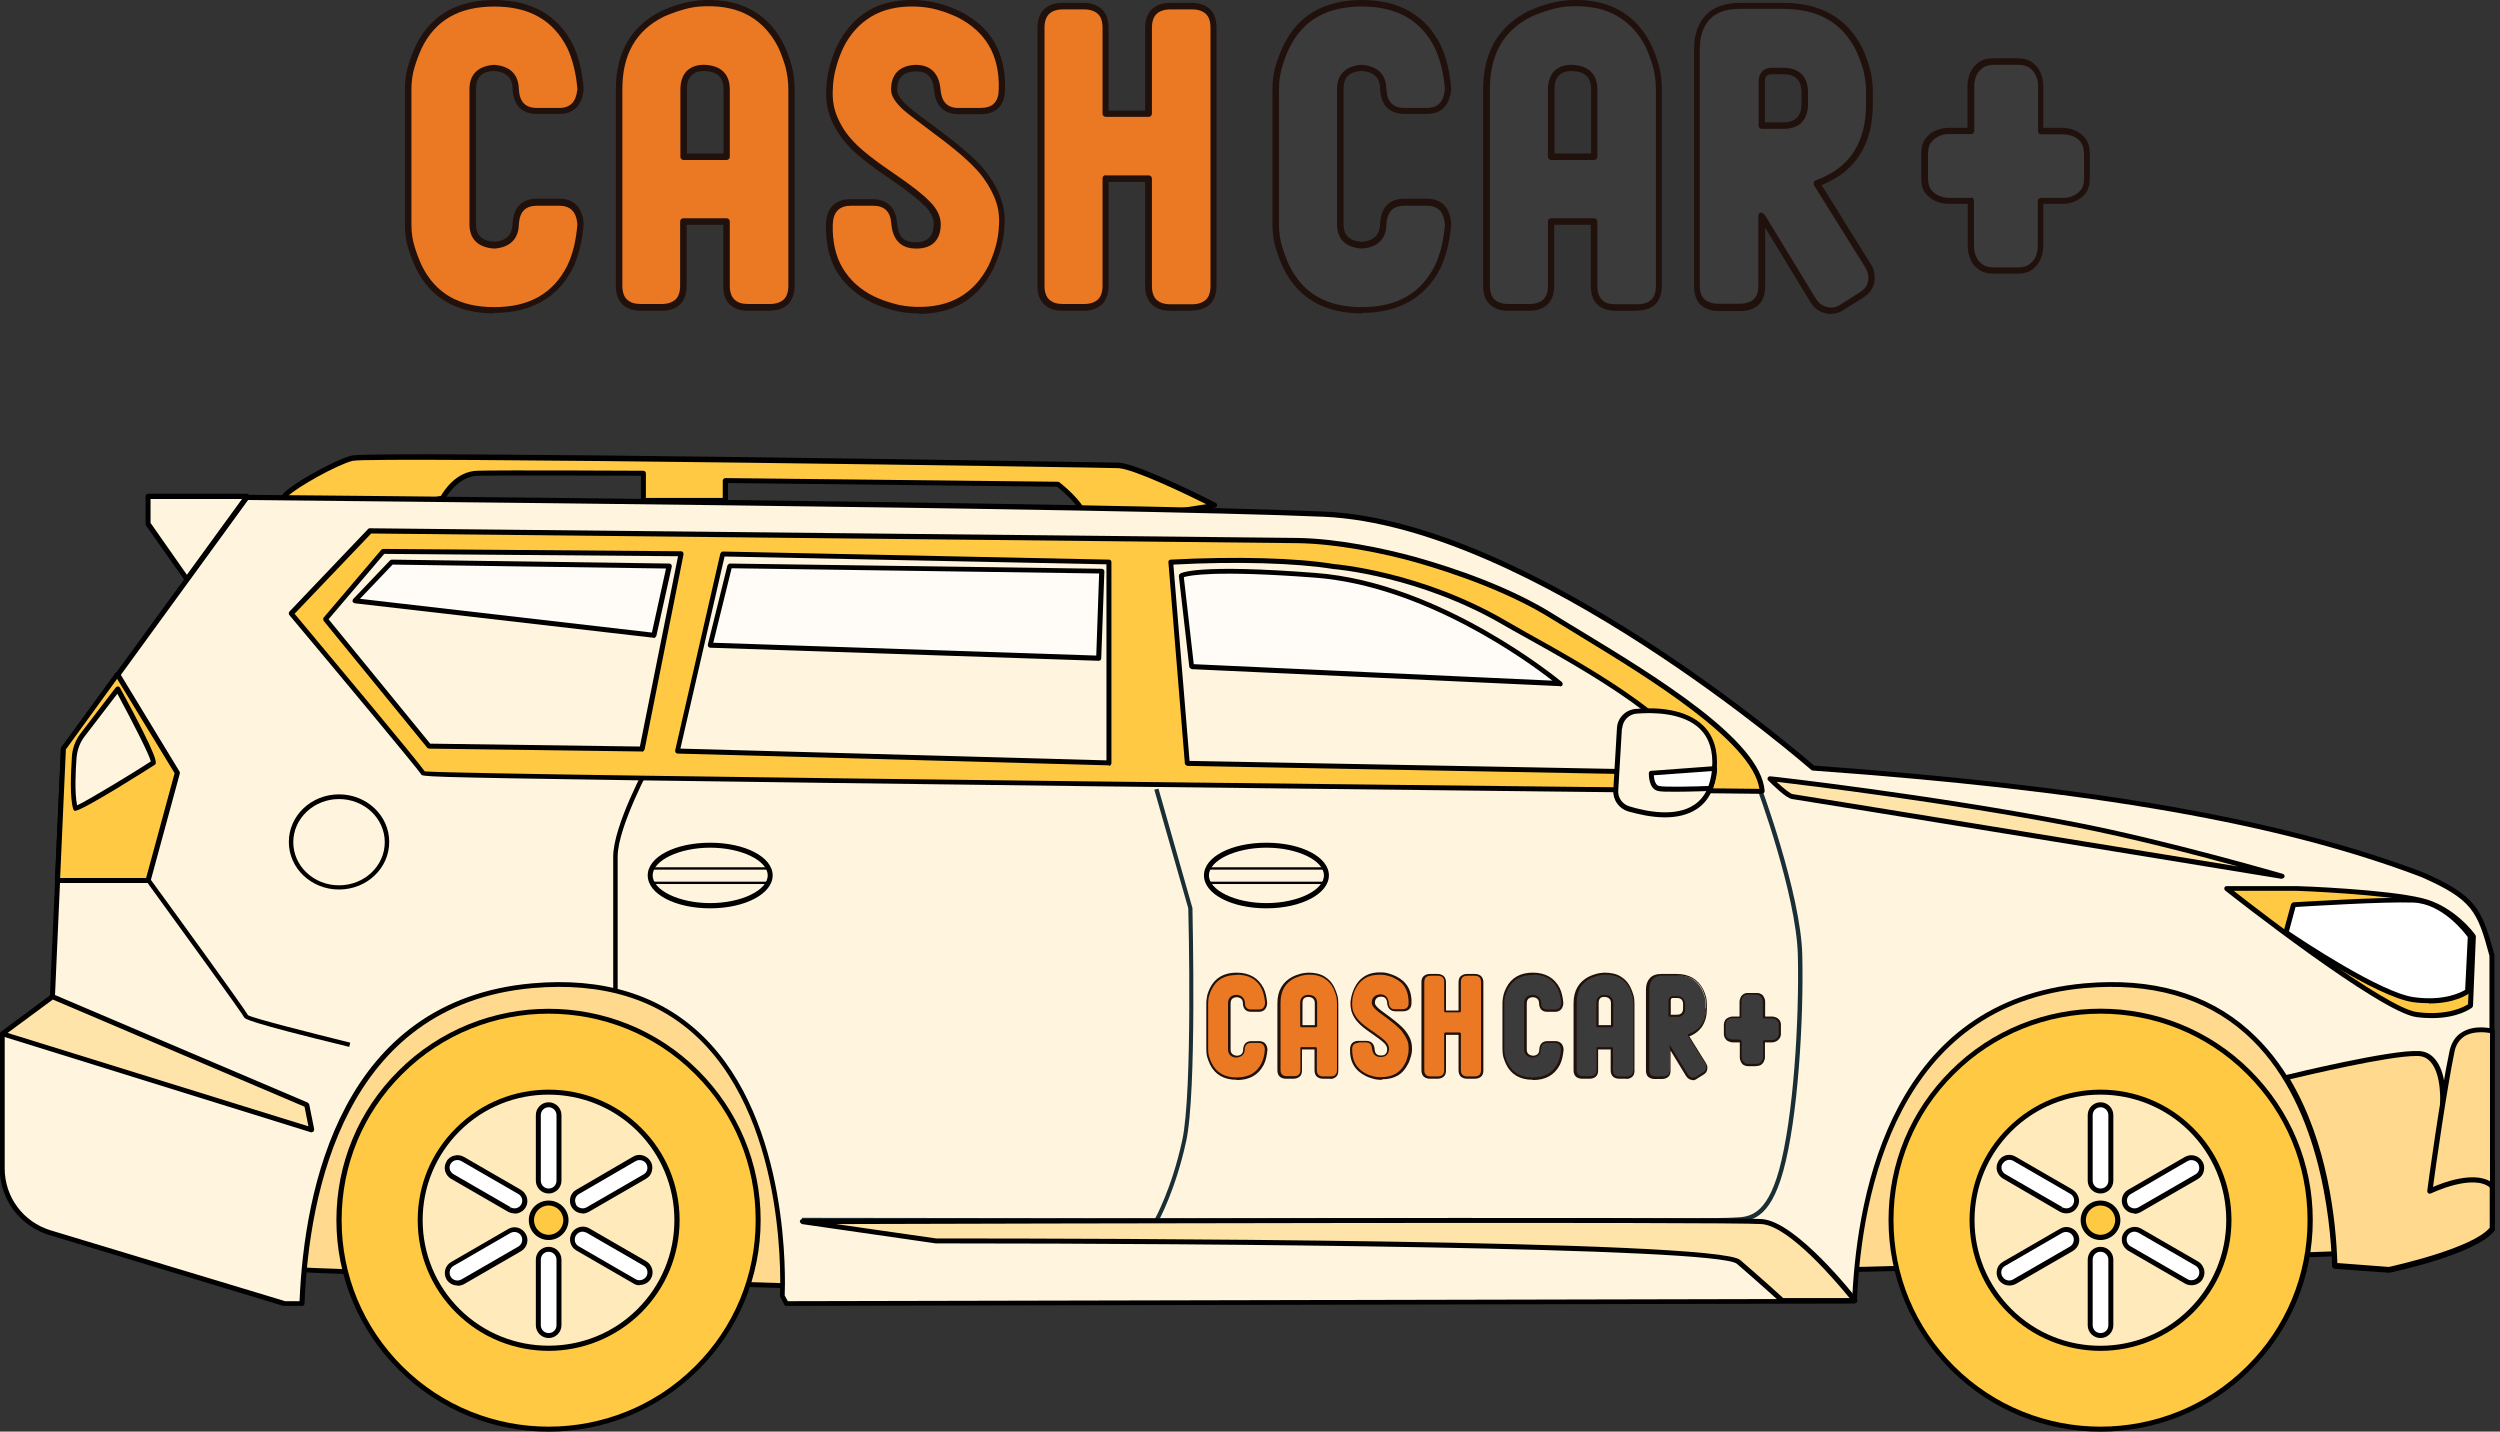 <svg width="234" height="134" viewBox="0 0 234 134" fill="none" xmlns="http://www.w3.org/2000/svg">
<rect x="0" y="0" width="234" height="134" fill="#333333" stroke="none"/>
<g clip-path="url(#clip0_707_795)">
<path d="M54.339 20.992C54.217 22.558 53.898 23.904 53.36 25.029C51.99 27.72 49.641 29.066 46.265 29.066C42.889 29.066 40.54 27.72 39.219 25.029C38.95 24.466 38.705 23.855 38.509 23.17C38.289 22.485 38.191 21.775 38.191 20.992V8.368C38.191 7.585 38.289 6.875 38.509 6.19C38.705 5.505 38.95 4.894 39.219 4.331C40.565 1.64 42.913 0.294 46.265 0.294C49.617 0.294 51.99 1.64 53.36 4.331C53.898 5.456 54.217 6.802 54.339 8.343C54.217 9.689 53.556 10.374 52.333 10.374H50.278C49.005 10.374 48.345 9.689 48.271 8.343C48.271 7.12 47.562 6.435 46.241 6.337C44.919 6.435 44.234 7.095 44.234 8.343V20.968C44.234 22.191 44.895 22.876 46.241 22.974C47.562 22.876 48.247 22.215 48.271 20.968C48.345 19.622 49.005 18.937 50.278 18.937H52.333C53.556 18.937 54.217 19.622 54.339 20.968V20.992Z" fill="#EB7822"/>
<path d="M46.265 29.335C42.791 29.335 40.32 27.916 38.95 25.151C38.681 24.588 38.436 23.952 38.216 23.267C37.996 22.582 37.898 21.799 37.898 20.992V8.367C37.898 7.56 37.996 6.802 38.216 6.092C38.436 5.407 38.681 4.771 38.95 4.208C40.32 1.419 42.791 0 46.265 0C49.739 0 52.21 1.419 53.629 4.184C54.192 5.358 54.51 6.753 54.632 8.318C54.461 10.276 53.287 10.667 52.333 10.667H50.278C48.858 10.667 48.051 9.86 47.978 8.343C47.978 7.266 47.391 6.728 46.216 6.63C45.091 6.704 44.552 7.242 44.552 8.318V20.943C44.552 22.019 45.091 22.558 46.265 22.631C47.391 22.533 47.953 21.995 47.978 20.918C48.051 19.401 48.858 18.594 50.278 18.594H52.333C53.287 18.594 54.461 18.986 54.632 20.894C54.632 20.894 54.632 20.918 54.632 20.943C54.51 22.558 54.168 23.928 53.629 25.078C52.21 27.867 49.739 29.286 46.265 29.286V29.335ZM46.265 0.612C42.987 0.612 40.76 1.884 39.488 4.477C39.243 5.016 38.999 5.627 38.803 6.288C38.607 6.924 38.509 7.633 38.509 8.367V20.992C38.509 21.75 38.607 22.435 38.803 23.071C38.999 23.732 39.243 24.344 39.488 24.882C40.785 27.475 42.987 28.747 46.265 28.747C49.544 28.747 51.77 27.475 53.091 24.882C53.605 23.83 53.923 22.509 54.045 20.992C53.947 19.817 53.385 19.255 52.333 19.255H50.278C49.176 19.255 48.638 19.817 48.565 20.992C48.54 22.362 47.733 23.169 46.265 23.267C44.724 23.169 43.941 22.362 43.941 20.967V8.367C43.941 6.973 44.724 6.19 46.216 6.068C47.758 6.165 48.54 6.973 48.565 8.367C48.638 9.542 49.176 10.104 50.278 10.104H52.333C53.385 10.104 53.923 9.542 54.045 8.343C53.923 6.875 53.605 5.578 53.091 4.477C51.77 1.884 49.544 0.612 46.265 0.612Z" fill="#21110D"/>
<path d="M74.058 26.742C74.058 27.427 73.887 27.916 73.52 28.259C73.178 28.601 72.688 28.772 72.052 28.772H69.997C69.361 28.772 68.872 28.601 68.529 28.259C68.186 27.916 67.991 27.402 67.991 26.742V20.723H63.954V26.742C63.954 27.427 63.783 27.916 63.416 28.259C63.049 28.601 62.559 28.772 61.923 28.772H59.917C59.281 28.772 58.792 28.601 58.425 28.259C58.058 27.916 57.886 27.402 57.886 26.742V8.368C57.886 5.04 59.232 2.692 61.923 1.321C62.486 1.052 63.098 0.832 63.783 0.636C64.468 0.441 65.177 0.343 65.96 0.318C67.648 0.269 69.092 0.587 70.266 1.273C71.441 1.958 72.37 2.985 73.055 4.331C73.324 4.894 73.545 5.505 73.74 6.19C73.936 6.875 74.034 7.585 74.034 8.368V26.766L74.058 26.742ZM67.991 14.655V8.343C67.991 7.095 67.306 6.41 65.96 6.337C65.324 6.313 64.835 6.459 64.492 6.802C64.15 7.144 63.954 7.658 63.954 8.319V14.631H67.991V14.655Z" fill="#EB7822"/>
<path d="M72.052 29.09H69.997C69.287 29.09 68.725 28.895 68.309 28.503C67.893 28.112 67.697 27.524 67.697 26.766V21.041H64.272V26.766C64.272 27.524 64.052 28.112 63.636 28.503C63.22 28.895 62.657 29.09 61.948 29.09H59.966C59.257 29.09 58.694 28.895 58.278 28.503C57.862 28.112 57.642 27.524 57.642 26.766V8.368C57.642 4.918 59.061 2.471 61.85 1.052C62.413 0.783 63.073 0.538 63.758 0.343C64.468 0.147 65.226 0.025 66.009 0C67.746 -0.049 69.263 0.294 70.486 1.003C71.71 1.713 72.688 2.789 73.373 4.184C73.642 4.747 73.887 5.383 74.083 6.092C74.279 6.802 74.376 7.56 74.376 8.343V26.741C74.376 27.5 74.156 28.087 73.765 28.479C73.349 28.87 72.786 29.066 72.077 29.066L72.052 29.09ZM63.978 20.429H68.015C68.186 20.429 68.309 20.576 68.309 20.723V26.741C68.309 27.329 68.456 27.769 68.749 28.038C69.043 28.332 69.459 28.454 70.022 28.454H72.077C72.615 28.454 73.055 28.307 73.349 28.038C73.642 27.769 73.789 27.329 73.789 26.741V8.368C73.789 7.634 73.691 6.924 73.52 6.263C73.324 5.603 73.104 4.991 72.859 4.453C72.199 3.156 71.318 2.178 70.193 1.517C69.067 0.857 67.673 0.538 66.034 0.587C65.3 0.587 64.59 0.71 63.929 0.905C63.269 1.101 62.657 1.321 62.119 1.566C59.526 2.863 58.253 5.089 58.253 8.343V26.741C58.253 27.329 58.4 27.769 58.694 28.038C59.012 28.332 59.428 28.454 59.966 28.454H61.948C62.486 28.454 62.926 28.307 63.22 28.038C63.514 27.769 63.66 27.329 63.66 26.741V20.723C63.66 20.552 63.807 20.429 63.954 20.429H63.978ZM68.015 14.973H63.978C63.807 14.973 63.685 14.827 63.685 14.68V8.368C63.685 7.609 63.905 7.022 64.296 6.63C64.712 6.239 65.275 6.043 65.985 6.068C67.501 6.141 68.309 6.949 68.309 8.368V14.68C68.309 14.851 68.162 14.973 68.015 14.973ZM64.296 14.362H67.722V8.343C67.722 7.242 67.159 6.704 65.985 6.655C65.446 6.63 65.03 6.753 64.737 7.046C64.443 7.316 64.296 7.756 64.296 8.343V14.362Z" fill="#21110D"/>
<path d="M93.802 20.992C93.802 21.775 93.68 22.485 93.484 23.169C93.289 23.855 93.068 24.466 92.799 25.029C92.114 26.375 91.184 27.402 90.035 28.087C88.86 28.772 87.417 29.09 85.729 29.041C84.946 29.041 84.236 28.919 83.551 28.723C82.866 28.528 82.254 28.307 81.692 28.038C80.346 27.353 79.319 26.448 78.633 25.274C77.948 24.124 77.63 22.68 77.679 20.992C77.728 19.646 78.413 18.961 79.71 18.961H81.716C82.964 18.961 83.649 19.622 83.747 20.968C83.869 22.313 84.53 22.998 85.753 22.998H85.778C86.463 22.998 86.952 22.827 87.294 22.46C87.612 22.117 87.784 21.628 87.784 20.992C87.784 20.356 87.49 19.72 86.879 19.108C86.218 18.448 85.166 17.616 83.698 16.613C81.716 15.267 80.395 14.215 79.71 13.457C79.025 12.723 78.511 11.94 78.169 11.108C77.826 10.276 77.679 9.371 77.704 8.417C77.728 7.634 77.826 6.9 78.022 6.215C78.218 5.53 78.438 4.893 78.707 4.355C79.392 3.01 80.297 1.982 81.472 1.297C82.621 0.612 84.065 0.294 85.753 0.343C86.536 0.343 87.246 0.465 87.931 0.661C88.616 0.857 89.227 1.077 89.79 1.346C91.16 2.031 92.212 2.961 92.897 4.111C93.582 5.285 93.9 6.728 93.851 8.417C93.851 9.738 93.142 10.423 91.821 10.423H89.79C88.591 10.423 87.931 9.738 87.808 8.392C87.686 7.046 87.001 6.361 85.778 6.386C84.456 6.459 83.771 7.144 83.771 8.417C83.771 8.906 84.138 9.469 84.848 10.129C85.044 10.3 85.386 10.569 85.875 10.937C86.365 11.303 87.001 11.793 87.784 12.356C89.741 13.799 91.111 14.998 91.894 15.903C92.555 16.686 93.044 17.493 93.411 18.325C93.754 19.182 93.925 20.062 93.876 20.968L93.802 20.992Z" fill="#EB7822"/>
<path d="M86.022 29.335C86.022 29.335 85.802 29.335 85.68 29.335C84.872 29.31 84.114 29.188 83.429 28.992C82.719 28.797 82.083 28.552 81.52 28.283C80.126 27.573 79.049 26.619 78.315 25.42C77.606 24.221 77.263 22.729 77.312 20.968C77.361 19.451 78.169 18.643 79.637 18.643H81.643C83.062 18.643 83.869 19.426 83.967 20.919C84.065 22.117 84.603 22.68 85.655 22.68C86.267 22.68 86.707 22.533 86.976 22.24C87.246 21.946 87.392 21.53 87.392 20.968C87.392 20.405 87.123 19.842 86.585 19.304C85.949 18.668 84.897 17.836 83.429 16.833C81.398 15.463 80.077 14.411 79.392 13.628C78.707 12.894 78.169 12.062 77.802 11.206C77.435 10.325 77.288 9.371 77.337 8.368C77.361 7.56 77.484 6.802 77.679 6.117C77.875 5.407 78.12 4.771 78.389 4.208C79.098 2.814 80.052 1.737 81.251 1.003C82.45 0.294 83.943 -0.049 85.704 0C86.487 0.025 87.246 0.147 87.955 0.343C88.64 0.538 89.276 0.783 89.839 1.052C91.258 1.762 92.359 2.716 93.068 3.939C93.778 5.163 94.12 6.655 94.072 8.392C94.047 9.884 93.24 10.692 91.747 10.692H89.717C88.762 10.692 87.588 10.3 87.417 8.392C87.319 7.218 86.781 6.679 85.753 6.679C85.753 6.679 85.704 6.679 85.68 6.679C84.53 6.728 83.967 7.291 83.967 8.416C83.967 8.686 84.138 9.175 84.946 9.909C85.141 10.08 85.46 10.349 85.949 10.716L87.857 12.135C89.863 13.628 91.209 14.802 92.016 15.732C92.677 16.539 93.215 17.371 93.558 18.252C93.925 19.133 94.096 20.062 94.023 21.017C93.998 21.799 93.876 22.558 93.68 23.267C93.484 23.952 93.24 24.588 92.971 25.176C92.261 26.57 91.307 27.647 90.084 28.381C88.934 29.041 87.564 29.384 85.949 29.384L86.022 29.335ZM79.686 19.255C78.56 19.255 77.997 19.818 77.948 20.992C77.9 22.607 78.218 24.001 78.878 25.102C79.539 26.203 80.517 27.108 81.814 27.745C82.352 27.989 82.939 28.234 83.624 28.405C84.261 28.601 84.97 28.699 85.729 28.723C87.343 28.772 88.738 28.454 89.863 27.794C90.989 27.133 91.87 26.154 92.53 24.858C92.775 24.319 93.019 23.732 93.191 23.072C93.386 22.411 93.484 21.701 93.509 20.968C93.558 20.087 93.411 19.255 93.068 18.448C92.726 17.64 92.237 16.833 91.6 16.099C90.842 15.218 89.496 14.019 87.564 12.6L85.655 11.157C85.141 10.765 84.799 10.496 84.603 10.325C83.796 9.591 83.404 8.979 83.404 8.392C83.404 6.949 84.187 6.141 85.68 6.068C86.634 6.068 87.857 6.435 88.028 8.343C88.126 9.542 88.665 10.105 89.717 10.105H91.747C92.897 10.105 93.46 9.566 93.484 8.392C93.533 6.753 93.215 5.358 92.555 4.257C91.894 3.132 90.891 2.251 89.57 1.59C89.031 1.346 88.42 1.101 87.784 0.93C87.123 0.734 86.414 0.636 85.68 0.612C84.065 0.563 82.67 0.881 81.569 1.542C80.468 2.202 79.563 3.181 78.927 4.477C78.682 5.016 78.438 5.627 78.266 6.288C78.071 6.949 77.973 7.658 77.948 8.416C77.9 9.346 78.046 10.203 78.389 10.985C78.731 11.793 79.221 12.551 79.881 13.236C80.542 13.97 81.863 15.022 83.82 16.343C85.337 17.371 86.389 18.203 87.05 18.888C87.71 19.549 88.053 20.258 88.053 20.992C88.053 21.726 87.857 22.264 87.49 22.656C87.099 23.072 86.511 23.267 85.753 23.267C84.774 23.267 83.6 22.876 83.429 20.968C83.355 19.793 82.793 19.255 81.692 19.255H79.686Z" fill="#21110D"/>
<path d="M113.571 26.742C113.571 27.427 113.4 27.916 113.033 28.258C112.69 28.601 112.176 28.772 111.565 28.772H109.534C108.898 28.772 108.409 28.601 108.066 28.258C107.724 27.916 107.528 27.402 107.528 26.742V16.686H103.491V26.742C103.491 27.427 103.32 27.916 102.953 28.258C102.586 28.601 102.096 28.772 101.46 28.772H99.454C98.818 28.772 98.329 28.601 97.962 28.258C97.595 27.916 97.424 27.402 97.424 26.742V2.594C97.424 1.909 97.595 1.419 97.962 1.077C98.329 0.734 98.818 0.563 99.454 0.563H101.46C102.096 0.563 102.586 0.734 102.953 1.077C103.32 1.419 103.491 1.933 103.491 2.594V10.643H107.528V2.594C107.528 1.909 107.699 1.419 108.066 1.077C108.409 0.734 108.898 0.563 109.534 0.563H111.565C112.201 0.563 112.69 0.734 113.033 1.077C113.375 1.419 113.571 1.933 113.571 2.594V26.742Z" fill="#EB7822"/>
<path d="M111.565 29.09H109.51C108.8 29.09 108.237 28.895 107.821 28.503C107.406 28.112 107.185 27.525 107.185 26.766V17.029H103.76V26.766C103.76 27.525 103.54 28.112 103.124 28.503C102.708 28.895 102.145 29.09 101.436 29.09H99.43C98.72 29.09 98.157 28.895 97.742 28.503C97.326 28.112 97.105 27.525 97.105 26.766V2.594C97.105 1.835 97.326 1.248 97.742 0.857C98.157 0.465 98.745 0.27 99.43 0.27H101.436C102.145 0.27 102.708 0.465 103.124 0.857C103.54 1.248 103.76 1.835 103.76 2.594V10.35H107.185V2.594C107.185 1.835 107.406 1.248 107.821 0.857C108.237 0.465 108.8 0.27 109.51 0.27H111.565C112.274 0.27 112.837 0.465 113.253 0.857C113.669 1.248 113.865 1.835 113.865 2.594V26.742C113.865 27.5 113.644 28.087 113.253 28.479C112.837 28.87 112.274 29.066 111.565 29.066V29.09ZM103.491 16.417H107.528C107.699 16.417 107.821 16.564 107.821 16.711V26.766C107.821 27.353 107.968 27.794 108.262 28.063C108.555 28.332 108.971 28.479 109.534 28.479H111.589C112.127 28.479 112.568 28.332 112.861 28.063C113.155 27.794 113.302 27.353 113.302 26.766V2.594C113.302 2.007 113.155 1.566 112.861 1.297C112.568 1.028 112.152 0.881 111.589 0.881H109.534C108.996 0.881 108.555 1.028 108.262 1.297C107.968 1.591 107.821 2.007 107.821 2.594V10.643C107.821 10.814 107.675 10.937 107.528 10.937H103.491C103.32 10.937 103.197 10.79 103.197 10.643V2.594C103.197 2.007 103.051 1.566 102.757 1.297C102.463 1.028 102.023 0.881 101.485 0.881H99.478C98.916 0.881 98.5 1.028 98.206 1.297C97.913 1.591 97.766 2.007 97.766 2.594V26.742C97.766 27.329 97.913 27.769 98.206 28.038C98.524 28.332 98.94 28.454 99.478 28.454H101.485C102.023 28.454 102.463 28.308 102.757 28.038C103.051 27.769 103.197 27.329 103.197 26.742V16.686C103.197 16.515 103.344 16.393 103.491 16.393V16.417Z" fill="#21110D"/>
<path d="M135.541 20.992C135.419 22.558 135.101 23.903 134.563 25.029C133.217 27.72 130.844 29.065 127.468 29.065C124.091 29.065 121.743 27.72 120.421 25.029C120.152 24.466 119.908 23.854 119.712 23.169C119.516 22.484 119.394 21.775 119.394 20.992V8.367C119.394 7.584 119.492 6.875 119.712 6.19C119.908 5.505 120.152 4.893 120.421 4.33C121.743 1.639 124.116 0.293 127.468 0.293C130.819 0.293 133.193 1.639 134.563 4.33C135.101 5.456 135.419 6.801 135.541 8.343C135.419 9.688 134.758 10.373 133.535 10.373H131.48C130.208 10.373 129.547 9.688 129.474 8.343C129.474 7.119 128.764 6.434 127.443 6.337C126.122 6.434 125.437 7.095 125.437 8.343V20.967C125.437 22.191 126.097 22.875 127.443 22.973C128.764 22.875 129.449 22.215 129.474 20.967C129.547 19.622 130.208 18.936 131.48 18.936H133.535C134.758 18.936 135.419 19.622 135.541 20.967V20.992Z" fill="#3B3B3C"/>
<path d="M127.468 29.335C123.993 29.335 121.522 27.916 120.152 25.151C119.883 24.588 119.638 23.952 119.418 23.267C119.198 22.558 119.1 21.799 119.1 20.992V8.367C119.1 7.56 119.198 6.802 119.418 6.092C119.638 5.407 119.883 4.771 120.152 4.208C121.522 1.419 123.969 0 127.468 0C130.966 0 133.413 1.419 134.832 4.184C135.37 5.358 135.713 6.728 135.835 8.318C135.664 10.276 134.489 10.667 133.535 10.667H131.48C130.061 10.667 129.254 9.86 129.18 8.343C129.18 7.266 128.593 6.728 127.419 6.63C126.293 6.728 125.755 7.242 125.755 8.318V20.943C125.755 22.019 126.293 22.558 127.468 22.631C128.593 22.533 129.156 21.995 129.18 20.918C129.254 19.401 130.061 18.594 131.48 18.594H133.535C134.489 18.594 135.664 18.986 135.835 20.894C135.835 20.894 135.835 20.918 135.835 20.943C135.713 22.558 135.37 23.928 134.832 25.078C133.437 27.867 130.942 29.286 127.468 29.286V29.335ZM127.468 0.612C124.189 0.612 121.963 1.884 120.691 4.477C120.421 5.016 120.201 5.603 120.005 6.288C119.81 6.948 119.712 7.633 119.712 8.367V20.992C119.712 21.726 119.81 22.435 120.005 23.071C120.201 23.732 120.446 24.344 120.691 24.882C121.987 27.475 124.189 28.747 127.468 28.747C130.746 28.747 132.972 27.475 134.294 24.882C134.807 23.83 135.125 22.509 135.248 20.992C135.125 19.817 134.587 19.255 133.535 19.255H131.48C130.379 19.255 129.841 19.817 129.767 20.992C129.767 22.362 128.936 23.169 127.468 23.267C125.926 23.169 125.143 22.362 125.143 20.967V8.367C125.143 6.973 125.926 6.19 127.419 6.068C128.96 6.165 129.743 6.973 129.767 8.367C129.841 9.542 130.379 10.104 131.48 10.104H133.535C134.587 10.104 135.125 9.542 135.248 8.343C135.125 6.875 134.807 5.578 134.294 4.477C132.997 1.884 130.746 0.612 127.468 0.612Z" fill="#21110D"/>
<path d="M155.261 26.742C155.261 27.427 155.09 27.916 154.723 28.259C154.38 28.601 153.866 28.772 153.255 28.772H151.2C150.563 28.772 150.074 28.601 149.732 28.259C149.389 27.916 149.193 27.402 149.193 26.742V20.723H145.156V26.742C145.156 27.427 144.985 27.916 144.618 28.259C144.251 28.601 143.762 28.772 143.126 28.772H141.12C140.483 28.772 139.994 28.601 139.627 28.259C139.26 27.916 139.089 27.402 139.089 26.742V8.368C139.089 5.04 140.434 2.692 143.126 1.321C143.688 1.052 144.3 0.832 144.985 0.636C145.67 0.441 146.38 0.343 147.163 0.318C148.851 0.269 150.294 0.587 151.469 1.273C152.643 1.958 153.573 2.985 154.258 4.331C154.527 4.894 154.747 5.505 154.943 6.19C155.139 6.875 155.236 7.585 155.236 8.368V26.766L155.261 26.742ZM149.193 14.655V8.343C149.193 7.095 148.508 6.41 147.163 6.337C146.527 6.313 146.037 6.459 145.695 6.802C145.352 7.144 145.156 7.658 145.156 8.319V14.631H149.193V14.655Z" fill="#3B3B3C"/>
<path d="M153.255 29.09H151.199C150.49 29.09 149.927 28.895 149.511 28.503C149.095 28.112 148.9 27.524 148.9 26.766V21.041H145.474V26.766C145.474 27.524 145.254 28.112 144.838 28.503C144.422 28.895 143.835 29.09 143.15 29.09H141.144C140.434 29.09 139.872 28.895 139.456 28.503C139.04 28.112 138.82 27.524 138.82 26.766V8.368C138.82 4.918 140.239 2.471 143.028 1.052C143.615 0.783 144.251 0.538 144.936 0.343C145.646 0.147 146.404 0.025 147.187 0C148.924 -0.049 150.441 0.294 151.664 1.003C152.888 1.713 153.866 2.789 154.551 4.184C154.82 4.747 155.065 5.383 155.261 6.092C155.457 6.802 155.554 7.56 155.554 8.343V26.741C155.554 27.5 155.334 28.087 154.943 28.479C154.527 28.87 153.964 29.066 153.255 29.066V29.09ZM145.181 20.429H149.218C149.389 20.429 149.511 20.576 149.511 20.723V26.741C149.511 27.329 149.658 27.769 149.952 28.063C150.245 28.356 150.661 28.479 151.224 28.479H153.279C153.817 28.479 154.258 28.332 154.551 28.063C154.845 27.794 154.992 27.353 154.992 26.766V8.368C154.992 7.634 154.894 6.924 154.723 6.263C154.527 5.603 154.307 4.991 154.062 4.453C153.426 3.156 152.521 2.178 151.395 1.517C150.27 0.857 148.875 0.538 147.236 0.587C146.502 0.587 145.792 0.71 145.132 0.905C144.471 1.101 143.86 1.321 143.321 1.566C140.728 2.863 139.456 5.089 139.456 8.343V26.741C139.456 27.329 139.603 27.769 139.896 28.038C140.19 28.307 140.63 28.454 141.168 28.454H143.175C143.737 28.454 144.153 28.307 144.447 28.038C144.74 27.769 144.887 27.329 144.887 26.741V20.723C144.887 20.552 145.034 20.429 145.181 20.429ZM149.218 14.973H145.181C145.01 14.973 144.887 14.827 144.887 14.68V8.368C144.887 7.609 145.107 7.022 145.499 6.63C145.915 6.239 146.478 6.043 147.187 6.068C148.704 6.141 149.511 6.949 149.511 8.368V14.68C149.511 14.851 149.365 14.973 149.218 14.973ZM145.499 14.362H148.924V8.343C148.924 7.242 148.361 6.704 147.187 6.655C146.649 6.63 146.233 6.753 145.939 7.046C145.646 7.316 145.499 7.756 145.499 8.343V14.362Z" fill="#21110D"/>
<path d="M174.98 9.738C174.98 13.505 173.341 15.976 170.038 17.175L174.834 24.858C174.956 25.053 175.029 25.249 175.078 25.445C175.127 25.641 175.152 25.836 175.152 26.032C175.152 26.717 174.834 27.231 174.173 27.622L172.46 28.699C172.118 28.944 171.751 29.066 171.359 29.066C171.017 29.066 170.699 28.992 170.405 28.821C170.112 28.674 169.867 28.405 169.647 28.038L164.876 20.209V26.766C164.876 27.451 164.705 27.94 164.338 28.283C163.971 28.601 163.481 28.772 162.845 28.772H160.839C160.203 28.772 159.714 28.601 159.347 28.283C158.98 27.965 158.808 27.451 158.808 26.766V4.6C158.808 3.352 159.151 2.349 159.811 1.639C160.472 0.93 161.5 0.563 162.845 0.563H166.882C170.258 0.563 172.607 1.909 173.977 4.6C174.246 5.163 174.467 5.774 174.662 6.459C174.858 7.144 174.956 7.854 174.956 8.637V9.762L174.98 9.738ZM168.913 9.738V8.612C168.913 7.976 168.742 7.487 168.399 7.144C168.056 6.802 167.543 6.606 166.882 6.606H165.855C165.194 6.606 164.876 6.949 164.876 7.634V11.744H166.882C167.567 11.744 168.056 11.573 168.399 11.206C168.742 10.863 168.913 10.374 168.913 9.738Z" fill="#3B3B3C"/>
<path d="M171.384 29.384C170.992 29.384 170.625 29.286 170.307 29.115C169.965 28.944 169.671 28.626 169.427 28.234L165.218 21.31V26.815C165.218 27.573 164.998 28.161 164.582 28.552C164.166 28.919 163.604 29.115 162.894 29.115H160.888C160.178 29.115 159.616 28.919 159.2 28.552C158.784 28.161 158.564 27.573 158.564 26.815V4.6C158.564 3.279 158.931 2.202 159.64 1.444C160.35 0.661 161.451 0.27 162.894 0.27H166.931C170.405 0.27 172.876 1.689 174.295 4.453C174.564 5.016 174.809 5.677 175.005 6.362C175.201 7.071 175.298 7.83 175.298 8.612V9.738C175.298 13.506 173.684 16.05 170.503 17.322L175.103 24.711C175.25 24.931 175.347 25.151 175.396 25.372C175.445 25.592 175.47 25.812 175.47 26.032C175.47 26.815 175.078 27.451 174.344 27.892L172.632 28.968C172.265 29.237 171.824 29.384 171.384 29.384ZM164.9 19.94C164.9 19.94 165.096 19.989 165.17 20.087L169.94 27.916C170.136 28.234 170.356 28.454 170.601 28.577C171.139 28.87 171.775 28.87 172.314 28.479L174.051 27.378C174.613 27.035 174.883 26.595 174.883 26.032C174.883 25.861 174.883 25.69 174.809 25.518C174.76 25.347 174.687 25.2 174.589 25.029L169.794 17.347C169.794 17.347 169.745 17.175 169.769 17.078C169.794 16.98 169.867 16.931 169.94 16.882C173.121 15.732 174.662 13.383 174.662 9.738V8.612C174.662 7.878 174.564 7.169 174.393 6.508C174.197 5.848 173.977 5.261 173.708 4.698C172.411 2.104 170.161 0.832 166.882 0.832H162.845C161.573 0.832 160.643 1.15 160.032 1.811C159.42 2.471 159.102 3.377 159.102 4.551V26.742C159.102 27.329 159.249 27.745 159.542 28.014C159.86 28.283 160.276 28.43 160.839 28.43H162.845C163.384 28.43 163.824 28.283 164.142 28.014C164.436 27.745 164.582 27.304 164.582 26.742V20.185C164.582 20.038 164.68 19.94 164.803 19.891C164.827 19.891 164.851 19.891 164.876 19.891L164.9 19.94ZM166.907 12.062H164.9C164.729 12.062 164.607 11.915 164.607 11.768V7.658C164.607 6.826 165.072 6.337 165.879 6.337H166.907C167.665 6.337 168.252 6.557 168.644 6.949C169.035 7.365 169.231 7.927 169.231 8.637V9.762C169.231 10.472 169.035 11.034 168.644 11.45C168.252 11.866 167.665 12.062 166.907 12.062ZM165.218 11.45H166.907C167.494 11.45 167.934 11.304 168.203 11.01C168.472 10.716 168.619 10.301 168.619 9.762V8.637C168.619 8.099 168.472 7.658 168.203 7.389C167.934 7.096 167.494 6.949 166.907 6.949H165.879C165.39 6.949 165.194 7.144 165.194 7.658V11.45H165.218Z" fill="#21110D"/>
<path d="M194.235 12.527C194.529 12.649 194.773 12.869 194.994 13.163C195.214 13.456 195.336 13.897 195.336 14.435V16.637C195.336 17.175 195.214 17.591 194.994 17.885C194.773 18.178 194.529 18.374 194.235 18.521C193.917 18.668 193.55 18.765 193.134 18.79H190.981V23.145C190.957 23.561 190.859 23.928 190.712 24.246C190.59 24.539 190.37 24.784 190.076 25.004C189.782 25.224 189.342 25.347 188.804 25.347H186.651C186.112 25.347 185.672 25.224 185.378 25.004C185.085 24.784 184.865 24.539 184.742 24.246C184.596 23.928 184.498 23.561 184.473 23.145V18.79H182.32C181.904 18.765 181.537 18.668 181.219 18.521C180.926 18.398 180.681 18.178 180.461 17.885C180.241 17.591 180.118 17.175 180.118 16.637V14.435C180.118 13.897 180.241 13.456 180.461 13.163C180.681 12.869 180.95 12.649 181.219 12.527C181.537 12.38 181.904 12.282 182.32 12.258H184.473V7.903C184.473 7.511 184.596 7.169 184.742 6.85C184.865 6.557 185.085 6.312 185.378 6.092C185.672 5.872 186.112 5.75 186.651 5.75H188.804C189.366 5.75 189.782 5.847 190.076 6.092C190.37 6.312 190.59 6.581 190.712 6.85C190.859 7.169 190.957 7.511 190.981 7.903V12.258H193.134C193.55 12.282 193.917 12.38 194.235 12.527Z" fill="#3B3B3C"/>
<path d="M188.804 25.616H186.651C186.039 25.616 185.55 25.494 185.207 25.224C184.865 24.98 184.62 24.686 184.473 24.344C184.302 23.977 184.204 23.585 184.18 23.145V19.084H182.32C181.855 19.059 181.439 18.961 181.097 18.79C180.779 18.643 180.485 18.398 180.216 18.081C179.947 17.738 179.825 17.249 179.825 16.637V14.435C179.825 13.823 179.947 13.334 180.216 12.992C180.461 12.649 180.754 12.404 181.097 12.258C181.439 12.086 181.831 11.989 182.296 11.964H184.155V7.927C184.18 7.487 184.278 7.095 184.449 6.728C184.596 6.386 184.865 6.092 185.183 5.848C185.525 5.578 186.015 5.456 186.626 5.456H188.779C189.391 5.456 189.88 5.578 190.223 5.848C190.565 6.092 190.81 6.386 190.957 6.728C191.128 7.071 191.226 7.462 191.25 7.903V11.964H193.11C193.575 11.989 193.99 12.086 194.333 12.258C194.651 12.404 194.969 12.649 195.214 12.992C195.483 13.334 195.605 13.823 195.605 14.435V16.637C195.605 17.249 195.483 17.738 195.214 18.081C194.969 18.398 194.676 18.643 194.333 18.79C193.99 18.961 193.599 19.059 193.134 19.084H191.25V23.12C191.226 23.585 191.128 24.001 190.957 24.344C190.81 24.662 190.565 24.955 190.223 25.224C189.88 25.494 189.391 25.616 188.779 25.616H188.804ZM184.473 18.472C184.645 18.472 184.767 18.619 184.767 18.765V23.12C184.767 23.463 184.865 23.805 185.011 24.099C185.134 24.344 185.305 24.564 185.574 24.76C185.819 24.931 186.186 25.029 186.675 25.029H188.828C189.317 25.029 189.684 24.931 189.929 24.76C190.174 24.564 190.37 24.344 190.492 24.124C190.639 23.83 190.712 23.512 190.737 23.145V18.814C190.737 18.643 190.859 18.521 191.03 18.521H193.183C193.55 18.521 193.868 18.423 194.137 18.276C194.382 18.154 194.602 17.983 194.798 17.738C194.969 17.518 195.067 17.151 195.067 16.662V14.46C195.067 13.97 194.969 13.603 194.798 13.359C194.602 13.089 194.406 12.918 194.162 12.82C193.893 12.674 193.55 12.6 193.183 12.576H191.055C190.883 12.576 190.761 12.429 190.761 12.282V7.927C190.761 7.609 190.663 7.291 190.516 6.997C190.394 6.753 190.223 6.533 189.954 6.337C189.709 6.166 189.342 6.068 188.853 6.068H186.7C186.21 6.068 185.843 6.166 185.599 6.337C185.354 6.533 185.158 6.753 185.036 6.973C184.889 7.267 184.816 7.585 184.791 7.927V12.258C184.791 12.429 184.669 12.551 184.498 12.551H182.345C181.978 12.551 181.66 12.649 181.391 12.796C181.146 12.918 180.926 13.089 180.73 13.359C180.559 13.603 180.461 13.97 180.461 14.46V16.662C180.461 17.126 180.559 17.493 180.73 17.738C180.926 17.983 181.146 18.154 181.391 18.276C181.684 18.423 182.002 18.496 182.369 18.521H184.498L184.473 18.472Z" fill="#21110D"/>
<path d="M75.771 120.397C75.771 120.397 27.989 118.929 27.793 118.807C24.76 117.192 26.448 109.143 26.448 109.143L32.858 92.946L43.133 83.038L64.541 88.591L73.961 91.698L79.955 109.999L75.771 120.397Z" fill="#007CFF"/>
<path d="M75.771 120.397C75.771 120.397 27.989 118.929 27.793 118.807C24.76 117.192 26.448 109.143 26.448 109.143L32.858 92.946L43.133 83.038L64.541 88.591L73.961 91.698L79.955 109.999L75.771 120.397Z" fill="#FFD98D"/>
<path d="M75.771 120.642C27.94 119.174 27.744 119.076 27.695 119.027C24.564 117.339 26.154 109.461 26.227 109.118L32.638 92.873C32.638 92.873 32.662 92.824 32.687 92.799L42.962 82.891C42.962 82.891 43.109 82.817 43.182 82.842L64.59 88.396L74.01 91.503C74.01 91.503 74.132 91.576 74.156 91.65L80.15 109.95C80.15 109.95 80.15 110.048 80.15 110.121L75.967 120.519C75.967 120.519 75.844 120.666 75.747 120.666L75.771 120.642ZM27.867 118.611C29.139 118.733 59.452 119.688 75.624 120.177L79.71 110.024L73.765 91.919L64.468 88.861L43.207 83.331L33.053 93.118L26.668 109.265C26.668 109.265 25.078 117.045 27.867 118.611Z" fill="black"/>
<path d="M75.844 120.52H75.771C61.385 120.079 27.94 119.027 27.744 118.929C24.686 117.29 26.276 109.485 26.35 109.167L32.784 92.922L43.109 82.964H43.158L64.566 88.543L74.034 91.65V91.699L80.053 110.048L75.844 120.544V120.52ZM27.842 118.734C28.845 118.856 73.642 120.25 75.722 120.299L79.857 110.024L73.887 91.797L64.517 88.714L43.182 83.16L32.956 93.02L26.546 109.192C26.546 109.192 24.931 117.119 27.842 118.709V118.734Z" fill="black"/>
<path d="M113.644 47.293C113.644 47.293 106.598 43.696 104.69 43.574C102.781 43.427 34.497 42.497 32.931 42.889C31.365 43.305 27.157 45.629 26.546 46.485L30.411 49.054L41.396 46.632C41.396 46.632 42.546 44.381 44.65 44.308C46.754 44.234 60.186 44.308 60.186 44.308V46.852H67.844V44.993L98.965 45.336C98.965 45.336 101.142 47.024 101.411 48.173C101.68 49.323 113.62 47.293 113.62 47.293H113.644Z" fill="#FFC943"/>
<path d="M30.436 49.274C30.436 49.274 30.338 49.274 30.313 49.225L26.448 46.657C26.448 46.657 26.35 46.559 26.35 46.51C26.35 46.461 26.35 46.387 26.399 46.339C27.059 45.409 31.341 43.036 32.907 42.644C34.742 42.155 104.152 43.28 104.739 43.305C106.672 43.452 113.498 46.901 113.791 47.072C113.889 47.121 113.938 47.219 113.913 47.317C113.913 47.415 113.816 47.488 113.718 47.513C109.192 48.296 101.534 49.421 101.24 48.222C101.044 47.366 99.576 46.045 98.94 45.556L68.138 45.213V46.828C68.138 46.95 68.04 47.072 67.893 47.072H60.235C60.113 47.072 59.99 46.975 59.99 46.828V44.528C58.205 44.528 46.632 44.479 44.699 44.528C42.767 44.601 41.666 46.706 41.641 46.73C41.617 46.803 41.543 46.828 41.494 46.852L30.509 49.274C30.509 49.274 30.485 49.274 30.46 49.274H30.436ZM26.913 46.436L30.485 48.785L41.274 46.412C41.543 45.947 42.693 44.112 44.675 44.063C46.755 43.99 60.088 44.063 60.211 44.063C60.333 44.063 60.455 44.161 60.455 44.308V46.608H67.648V44.993C67.648 44.993 67.673 44.87 67.722 44.822C67.771 44.773 67.844 44.748 67.893 44.748L99.014 45.091C99.014 45.091 99.112 45.091 99.16 45.14C99.258 45.213 101.411 46.901 101.681 48.124C102.096 48.638 107.601 48.051 112.91 47.195C111.149 46.314 106.182 43.916 104.69 43.819C104.103 43.77 34.668 42.718 33.005 43.133C31.561 43.5 27.867 45.556 26.913 46.461V46.436Z" fill="black"/>
<path d="M219.46 117.314C219.46 117.314 171.947 119.002 172.069 118.831C172.191 118.66 169.035 106.794 169.035 106.794L175.445 90.597L185.721 80.689L207.129 86.242L216.548 89.349L222.542 107.65L219.46 117.314Z" fill="#007CFF"/>
<path d="M219.46 117.314C219.46 117.314 171.947 119.002 172.069 118.831C172.191 118.66 169.035 106.794 169.035 106.794L175.445 90.597L185.721 80.689L207.129 86.242L216.548 89.349L222.542 107.65L219.46 117.314Z" fill="#FFD98D"/>
<path d="M173.048 119.027C171.922 119.027 171.898 118.978 171.873 118.929C171.849 118.88 171.849 118.831 171.849 118.782C171.8 118.219 170.038 111.369 168.84 106.843C168.84 106.794 168.84 106.745 168.84 106.696L175.25 90.499C175.25 90.499 175.274 90.451 175.299 90.426L185.574 80.517C185.574 80.517 185.721 80.444 185.795 80.468L207.202 86.022L216.622 89.129C216.622 89.129 216.744 89.203 216.768 89.276L222.763 107.577C222.763 107.577 222.763 107.675 222.763 107.723L219.68 117.387C219.68 117.387 219.558 117.534 219.46 117.559C185.574 118.758 175.861 119.051 173.023 119.051L173.048 119.027ZM172.265 118.611C172.265 118.611 172.363 118.611 172.412 118.611C175.715 118.611 203.973 117.632 219.288 117.094L222.298 107.65L216.352 89.521L207.055 86.463L185.795 80.933L175.641 90.72L169.28 106.794C171.555 115.406 172.143 117.852 172.24 118.586L172.265 118.611Z" fill="black"/>
<path d="M172.681 118.929C171.996 118.929 171.996 118.905 171.971 118.88V118.831V118.807C171.971 118.293 170.161 111.393 168.938 106.843V106.769L175.372 90.524L185.697 80.566H185.746L207.153 86.145L216.622 89.252V89.301L222.64 107.626L219.533 117.388H219.46C219.46 117.388 207.496 117.828 195.801 118.22C179.287 118.782 174.247 118.905 172.681 118.905V118.929ZM172.143 118.733C173.708 118.807 203.508 117.779 219.386 117.216L222.445 107.65L216.475 89.423L207.104 86.34L185.77 80.787L175.543 90.646L169.158 106.794C171.042 113.913 172.045 117.926 172.167 118.733H172.143Z" fill="black"/>
<path d="M4.942 93.386L5.994 70.144L23.169 46.559C23.169 46.559 104.176 47.244 123.969 48.124C143.737 48.981 169.769 71.881 169.769 71.881C191.642 73.471 211.753 76.138 226.848 81.887C231.742 84.04 232.206 85.264 233.332 89.447V115.112C231.717 117.216 223.668 118.929 223.668 118.929L218.603 118.562C218.359 110.977 215.839 90.451 195.189 92.285C177.452 93.876 174.075 111.467 173.635 121.816L73.642 122.036C73.398 121.596 73.251 121.302 73.251 121.302C73.251 121.302 75.135 90.035 49.862 92.285C32.002 93.876 28.699 111.711 28.307 122.036H26.643L4.746 115.406C2.104 114.598 0.269 112.152 0.269 109.387V96.885L4.942 93.411V93.386Z" fill="#FFF5DE"/>
<path d="M73.618 122.256C73.618 122.256 73.447 122.207 73.422 122.134C73.178 121.694 73.031 121.4 73.031 121.4C73.031 121.351 73.006 121.327 73.006 121.278C73.006 121.131 73.863 105.448 65.471 97.276C61.605 93.509 56.37 91.918 49.862 92.481C32.222 94.047 28.919 111.663 28.503 122.012C28.503 122.134 28.405 122.232 28.258 122.232H26.595C26.595 122.232 26.546 122.232 26.521 122.232L4.624 115.602C1.859 114.77 -0.024 112.25 -0.024 109.363V96.861C-0.024 96.861 5.18858e-05 96.714 0.073 96.665L4.673 93.264L5.701 70.119C5.701 70.119 5.701 70.022 5.75 69.997L22.925 46.412C22.925 46.412 23.023 46.314 23.12 46.314C23.928 46.314 104.372 47.023 123.92 47.88C143.101 48.712 168.399 70.437 169.794 71.661C196.046 73.569 213.637 76.652 226.848 81.667C231.79 83.845 232.304 85.068 233.479 89.374V89.423V115.088C233.479 115.088 233.479 115.186 233.43 115.235C231.766 117.388 223.961 119.076 223.643 119.125C223.643 119.125 223.594 119.125 223.57 119.125L218.505 118.758C218.505 118.758 218.285 118.66 218.285 118.537C218.138 114.036 217.086 102.879 210.163 96.738C206.37 93.362 201.306 91.943 195.14 92.481C177.598 94.047 174.247 111.516 173.806 121.791C173.806 121.914 173.708 122.012 173.562 122.012L73.569 122.232L73.618 122.256ZM26.643 121.791H28.038C28.478 111.247 31.928 93.631 49.813 92.041C56.443 91.454 61.801 93.117 65.764 96.959C74.034 104.983 73.496 120.128 73.447 121.253C73.496 121.351 73.594 121.522 73.74 121.791L173.366 121.571C173.855 111.124 177.329 93.631 195.116 92.041C201.404 91.478 206.591 92.946 210.481 96.42C217.209 102.39 218.554 112.617 218.75 118.342L223.57 118.709C224.108 118.586 231.399 116.972 233.014 115.039V89.472C231.888 85.288 231.423 84.212 226.677 82.108C213.514 77.092 195.923 74.009 169.696 72.126C169.647 72.126 169.598 72.126 169.549 72.077C169.28 71.856 143.371 49.225 123.896 48.369C104.69 47.537 26.79 46.852 23.218 46.803L6.165 70.242L5.138 93.411C5.138 93.411 5.089 93.558 5.04 93.582L0.44 96.983V109.363C0.44 112.054 2.178 114.378 4.746 115.161L26.619 121.767L26.643 121.791Z" fill="black"/>
<path d="M32.687 97.986C22.998 95.637 22.9 95.344 22.851 95.221C22.68 94.854 17.297 87.441 13.726 82.523L14.068 82.279C16.123 85.092 22.68 94.12 23.218 95.026C23.708 95.319 29.335 96.738 32.784 97.594L32.687 97.986Z" fill="black"/>
<path d="M16.613 72.346L13.872 82.426H5.407L5.97 70.046L11.01 63.098L16.613 72.346Z" fill="#FFC943"/>
<path d="M13.872 82.646H5.383C5.383 82.646 5.26 82.621 5.211 82.573C5.162 82.524 5.138 82.475 5.138 82.401L5.701 70.046C5.701 70.046 5.701 69.948 5.75 69.924L10.814 62.975C10.814 62.975 10.912 62.877 11.01 62.877C11.083 62.877 11.157 62.926 11.206 63L16.808 72.223C16.808 72.223 16.857 72.346 16.833 72.395L14.092 82.475C14.092 82.475 13.97 82.646 13.872 82.646ZM5.627 82.181H13.677L16.343 72.37L10.961 63.538L6.166 70.144L5.627 82.206V82.181Z" fill="black"/>
<path d="M57.813 92.653H57.397V80.175C57.397 77.264 60.529 71.539 60.651 71.294L61.018 71.49C61.018 71.49 57.813 77.386 57.813 80.175V92.653Z" fill="black"/>
<path d="M108.458 114.305L108.091 114.109C108.091 114.109 109.681 111.271 110.659 106.721C111.638 102.243 111.247 85.753 111.222 85.019L108.042 73.912L108.433 73.814L111.614 84.995C111.614 85.704 112.03 102.219 111.026 106.819C110.023 111.443 108.433 114.305 108.409 114.33L108.458 114.305Z" fill="#1A2E35"/>
<path d="M138.526 114.476C113.595 114.476 77.361 114.427 75.061 114.403V113.987C75.918 113.987 160.399 114.133 161.818 113.987C161.989 113.987 162.16 113.962 162.356 113.962C163.677 113.913 165.316 113.84 166.515 109.534C167.861 104.665 168.424 95.515 168.277 89.374C168.13 83.698 164.46 73.765 164.411 73.667L164.803 73.52C164.803 73.52 168.546 83.624 168.693 89.35C168.84 95.515 168.277 104.714 166.907 109.632C165.634 114.231 163.824 114.305 162.381 114.378C162.209 114.378 162.038 114.378 161.867 114.403C161.377 114.452 151.493 114.476 138.526 114.476Z" fill="#1A2E35"/>
<path d="M23.145 46.461H13.872V49.054L17.493 54.192L23.145 46.461Z" fill="#FFF5DE"/>
<path d="M17.493 54.437C17.493 54.437 17.346 54.388 17.297 54.339L13.677 49.201C13.677 49.201 13.628 49.103 13.628 49.054V46.461C13.628 46.339 13.725 46.216 13.872 46.216H23.12C23.12 46.216 23.292 46.265 23.316 46.339C23.365 46.412 23.34 46.51 23.316 46.583L17.689 54.315C17.689 54.315 17.567 54.412 17.493 54.412V54.437ZM14.117 48.981L17.493 53.801L22.655 46.706H14.092V48.981H14.117Z" fill="black"/>
<path d="M17.493 54.364L13.774 49.079V46.339H23.341L17.518 54.364H17.493ZM13.97 49.006L17.493 53.997L22.925 46.535H13.97V48.981V49.006Z" fill="black"/>
<path d="M214.982 83.16H208.45C208.45 83.16 222.811 94.512 226.212 94.952C229.613 95.417 231.252 94.12 231.252 94.12L231.521 87.637C231.521 87.637 229.637 85.019 226.677 84.285C223.227 83.453 214.982 83.16 214.982 83.16Z" fill="#FFC943"/>
<path d="M227.631 95.295C227.191 95.295 226.701 95.27 226.163 95.197C222.738 94.732 208.866 83.82 208.279 83.355C208.205 83.306 208.181 83.184 208.205 83.086C208.23 82.988 208.328 82.939 208.425 82.939H214.958C215.3 82.939 223.276 83.233 226.701 84.065C229.735 84.799 231.619 87.392 231.693 87.515C231.717 87.564 231.741 87.612 231.741 87.661L231.472 94.145C231.472 94.145 231.448 94.267 231.374 94.316C231.326 94.365 230.102 95.295 227.631 95.295ZM209.11 83.404C211.728 85.459 223.276 94.341 226.237 94.732C229.075 95.099 230.64 94.243 231.007 93.998L231.277 87.71C230.983 87.319 229.197 85.141 226.604 84.505C223.252 83.698 215.178 83.38 214.958 83.38H209.11V83.404Z" fill="black"/>
<path d="M28.723 103.417L4.918 93.289L0.245 96.763L29.188 105.742L28.723 103.417Z" fill="#FFE4A9"/>
<path d="M29.188 105.986C29.188 105.986 29.139 105.986 29.114 105.986L0.171 96.983C0.171 96.983 0.024 96.885 0 96.787C0 96.689 0 96.616 0.098 96.567L4.771 93.093C4.771 93.093 4.918 93.044 4.991 93.068L28.796 103.197C28.796 103.197 28.919 103.295 28.943 103.369L29.408 105.693C29.408 105.693 29.408 105.864 29.335 105.913C29.286 105.962 29.237 105.962 29.188 105.962V105.986ZM0.734 96.689L28.87 105.424L28.503 103.589L4.942 93.558L0.734 96.665V96.689Z" fill="black"/>
<path d="M173.61 121.694C173.61 121.694 168.057 114.574 164.925 114.329C161.769 114.085 75.086 114.329 75.086 114.329L87.613 116.14C87.613 116.14 160.374 116.067 162.723 118.097C165.072 120.128 166.833 121.718 166.833 121.718H173.635L173.61 121.694Z" fill="#FFE4A9"/>
<path d="M166.809 121.963C166.809 121.963 166.687 121.963 166.662 121.914C166.662 121.914 164.901 120.299 162.576 118.293C160.766 116.727 111.198 116.385 89.692 116.385C88.983 116.385 88.273 116.385 87.613 116.385L75.062 114.574C75.062 114.574 74.866 114.452 74.866 114.329C74.866 114.207 74.964 114.109 75.086 114.109C78.634 114.109 161.818 113.865 164.949 114.109C168.155 114.378 173.586 121.278 173.806 121.571C173.855 121.645 173.88 121.743 173.831 121.816C173.782 121.889 173.708 121.938 173.61 121.938H166.809V121.963ZM89.423 115.92C100.873 115.92 160.643 116.018 162.87 117.926C164.949 119.712 166.564 121.18 166.907 121.498H173.121C171.922 120.03 167.494 114.77 164.901 114.574C162.136 114.354 93.949 114.525 78.267 114.574L87.637 115.92H89.423Z" fill="black"/>
<path d="M51.354 133.78C62.191 133.78 70.976 125.017 70.976 114.207C70.976 103.397 62.191 94.634 51.354 94.634C40.517 94.634 31.732 103.397 31.732 114.207C31.732 125.017 40.517 133.78 51.354 133.78Z" fill="#FFC943"/>
<path d="M51.354 134C46.265 134 41.201 132.067 37.311 128.202C33.567 124.458 31.488 119.492 31.488 114.207C31.488 108.922 33.543 103.956 37.311 100.213C45.042 92.506 57.642 92.481 65.373 100.213C69.116 103.956 71.196 108.922 71.196 114.207C71.196 119.492 69.141 124.458 65.373 128.202C61.507 132.067 56.419 134 51.354 134ZM51.354 94.879C46.387 94.879 41.421 96.763 37.653 100.531C33.983 104.176 31.977 109.045 31.977 114.207C31.977 119.369 33.983 124.214 37.653 127.884C45.213 135.419 57.495 135.419 65.055 127.884C68.725 124.238 70.731 119.369 70.731 114.207C70.731 109.045 68.725 104.176 65.055 100.531C61.287 96.763 56.321 94.879 51.354 94.879Z" fill="black"/>
<path d="M51.354 126.195C57.988 126.195 63.367 120.828 63.367 114.207C63.367 107.586 57.988 102.219 51.354 102.219C44.719 102.219 39.341 107.586 39.341 114.207C39.341 120.828 44.719 126.195 51.354 126.195Z" fill="#FFEABB"/>
<path d="M51.354 126.44C48.222 126.44 45.066 125.241 42.693 122.868C40.369 120.568 39.097 117.486 39.097 114.207C39.097 110.929 40.369 107.871 42.693 105.571C47.464 100.8 55.244 100.8 60.015 105.571C62.339 107.871 63.611 110.953 63.611 114.207C63.611 117.461 62.339 120.544 60.015 122.868C57.617 125.241 54.486 126.44 51.354 126.44ZM43.011 122.526C47.611 127.101 55.097 127.101 59.672 122.526C61.899 120.299 63.122 117.339 63.122 114.207C63.122 111.076 61.899 108.115 59.672 105.889C55.073 101.314 47.586 101.314 43.011 105.889C40.785 108.115 39.561 111.076 39.561 114.207C39.561 117.339 40.785 120.299 43.011 122.526Z" fill="black"/>
<path d="M51.354 112.592C50.473 112.592 49.739 113.326 49.739 114.207C49.739 115.088 50.473 115.822 51.354 115.822C52.235 115.822 52.969 115.088 52.969 114.207C52.969 113.326 52.235 112.592 51.354 112.592Z" fill="#FFC943"/>
<path d="M51.354 116.066C50.327 116.066 49.495 115.235 49.495 114.207C49.495 113.179 50.327 112.372 51.354 112.372C52.382 112.372 53.214 113.204 53.214 114.207C53.214 115.21 52.382 116.066 51.354 116.066ZM51.354 112.837C50.596 112.837 49.984 113.449 49.984 114.207C49.984 114.965 50.596 115.577 51.354 115.577C52.112 115.577 52.724 114.965 52.724 114.207C52.724 113.449 52.112 112.837 51.354 112.837Z" fill="black"/>
<path d="M51.354 103.417H51.33C50.803 103.417 50.375 103.845 50.375 104.372V110.537C50.375 111.064 50.803 111.491 51.33 111.491H51.354C51.881 111.491 52.308 111.064 52.308 110.537V104.372C52.308 103.845 51.881 103.417 51.354 103.417Z" fill="white"/>
<path d="M51.354 111.711C50.693 111.711 50.155 111.173 50.155 110.513V104.372C50.155 103.711 50.693 103.173 51.354 103.173C52.015 103.173 52.553 103.711 52.553 104.372V110.513C52.553 111.173 52.015 111.711 51.354 111.711ZM51.354 103.638C50.962 103.638 50.62 103.956 50.62 104.372V110.513C50.62 110.904 50.938 111.247 51.354 111.247C51.77 111.247 52.088 110.929 52.088 110.513V104.372C52.088 103.98 51.77 103.638 51.354 103.638Z" fill="black"/>
<path d="M51.354 116.947H51.33C50.803 116.947 50.375 117.374 50.375 117.901V124.067C50.375 124.594 50.803 125.021 51.33 125.021H51.354C51.881 125.021 52.308 124.594 52.308 124.067V117.901C52.308 117.374 51.881 116.947 51.354 116.947Z" fill="white"/>
<path d="M51.354 125.241C50.693 125.241 50.155 124.703 50.155 124.042V117.901C50.155 117.241 50.693 116.703 51.354 116.703C52.015 116.703 52.553 117.241 52.553 117.901V124.042C52.553 124.703 52.015 125.241 51.354 125.241ZM51.354 117.167C50.938 117.167 50.62 117.486 50.62 117.901V124.042C50.62 124.434 50.938 124.776 51.354 124.776C51.77 124.776 52.088 124.458 52.088 124.042V117.901C52.088 117.51 51.77 117.167 51.354 117.167Z" fill="black"/>
<path d="M47.684 113.204C48.149 113.473 48.736 113.302 48.981 112.837C49.25 112.372 49.103 111.785 48.638 111.516L43.305 108.433C42.84 108.164 42.253 108.335 41.984 108.775C41.715 109.24 41.886 109.827 42.326 110.072L47.66 113.155L47.684 113.204Z" fill="white"/>
<path d="M48.149 113.571C47.953 113.571 47.758 113.522 47.562 113.424L42.228 110.341C41.959 110.195 41.763 109.926 41.666 109.632C41.592 109.338 41.617 109.02 41.788 108.727C41.935 108.433 42.204 108.237 42.522 108.164C42.815 108.091 43.133 108.115 43.427 108.286L48.761 111.369C49.03 111.54 49.225 111.785 49.323 112.103C49.397 112.421 49.372 112.739 49.201 113.008C48.981 113.375 48.589 113.595 48.173 113.595L48.149 113.571ZM42.179 108.922C42.081 109.094 42.057 109.289 42.106 109.461C42.155 109.632 42.277 109.803 42.448 109.901L47.782 112.984L47.684 113.204L47.806 113.008C48.149 113.204 48.589 113.082 48.785 112.739C48.883 112.568 48.907 112.397 48.858 112.201C48.809 112.005 48.687 111.858 48.516 111.761L43.182 108.678C43.011 108.58 42.815 108.555 42.62 108.604C42.424 108.653 42.277 108.776 42.179 108.947V108.922Z" fill="black"/>
<path d="M60.724 119.589C60.994 119.124 60.822 118.537 60.382 118.293L55.048 115.21C54.584 114.941 53.996 115.087 53.727 115.552C53.458 116.017 53.629 116.604 54.07 116.873L59.403 119.956C59.868 120.225 60.455 120.054 60.724 119.614V119.589Z" fill="white"/>
<path d="M59.868 120.299C59.672 120.299 59.452 120.25 59.281 120.128L53.947 117.045C53.385 116.727 53.189 115.993 53.507 115.406C53.85 114.843 54.584 114.647 55.146 114.965L60.48 118.048C60.749 118.195 60.945 118.464 61.043 118.782C61.116 119.076 61.092 119.394 60.92 119.687C60.7 120.079 60.284 120.274 59.868 120.274V120.299ZM54.535 115.283C54.29 115.283 54.045 115.406 53.898 115.65C53.801 115.822 53.776 116.017 53.825 116.213C53.874 116.409 53.996 116.556 54.168 116.653L59.501 119.736C59.844 119.932 60.284 119.81 60.504 119.467C60.602 119.296 60.627 119.1 60.578 118.904C60.529 118.709 60.407 118.562 60.235 118.464L54.902 115.381C54.902 115.381 54.657 115.283 54.535 115.283Z" fill="black"/>
<path d="M41.984 119.614C42.253 120.079 42.84 120.226 43.305 119.957L48.638 116.874C49.103 116.605 49.25 116.018 48.981 115.553C48.712 115.088 48.125 114.941 47.66 115.21L42.326 118.293C41.861 118.562 41.715 119.149 41.984 119.59V119.614Z" fill="white"/>
<path d="M42.815 120.324C42.4 120.324 42.008 120.104 41.788 119.737C41.47 119.174 41.666 118.44 42.228 118.122L47.562 115.039C48.124 114.697 48.858 114.892 49.201 115.48C49.544 116.042 49.348 116.776 48.761 117.119L43.427 120.201C43.231 120.299 43.036 120.348 42.84 120.348L42.815 120.324ZM42.179 119.492C42.375 119.834 42.815 119.957 43.182 119.761L48.516 116.678C48.858 116.483 48.981 116.018 48.785 115.675C48.589 115.333 48.149 115.21 47.782 115.406L42.448 118.489C42.106 118.685 41.984 119.125 42.179 119.492Z" fill="black"/>
<path d="M53.727 112.862C53.996 113.327 54.584 113.473 55.048 113.204L60.382 110.121C60.847 109.852 60.994 109.265 60.724 108.825C60.455 108.36 59.868 108.213 59.403 108.482L54.07 111.565C53.605 111.834 53.458 112.421 53.727 112.862Z" fill="white"/>
<path d="M54.535 113.571C54.119 113.571 53.727 113.351 53.507 112.984C53.336 112.715 53.311 112.372 53.385 112.079C53.458 111.785 53.654 111.516 53.923 111.369L59.257 108.262C59.819 107.919 60.553 108.14 60.896 108.702C61.067 108.971 61.092 109.289 61.018 109.607C60.945 109.926 60.749 110.17 60.455 110.341L55.122 113.424C54.926 113.522 54.73 113.595 54.51 113.595L54.535 113.571ZM53.898 112.739C54.094 113.082 54.559 113.204 54.902 113.008L60.235 109.926C60.406 109.828 60.529 109.681 60.578 109.485C60.627 109.289 60.578 109.094 60.504 108.947C60.309 108.604 59.844 108.482 59.501 108.678L54.192 111.76C54.021 111.858 53.898 112.005 53.85 112.201C53.801 112.397 53.85 112.592 53.923 112.739H53.898Z" fill="black"/>
<path d="M196.609 133.78C207.445 133.78 216.23 125.017 216.23 114.207C216.23 103.397 207.445 94.634 196.609 94.634C185.772 94.634 176.987 103.397 176.987 114.207C176.987 125.017 185.772 133.78 196.609 133.78Z" fill="#FFC943"/>
<path d="M196.608 134C191.52 134 186.455 132.067 182.589 128.202C178.846 124.458 176.767 119.492 176.767 114.207C176.767 108.922 178.822 103.956 182.589 100.212C190.321 92.481 202.921 92.481 210.652 100.212C214.395 103.956 216.475 108.922 216.475 114.207C216.475 119.492 214.42 124.458 210.652 128.202C206.786 132.067 201.697 134 196.608 134ZM196.608 94.879C191.642 94.879 186.675 96.763 182.908 100.531C179.238 104.176 177.231 109.045 177.231 114.207C177.231 119.369 179.238 124.214 182.908 127.883C190.468 135.419 202.749 135.419 210.309 127.883C213.979 124.238 215.986 119.369 215.986 114.207C215.986 109.045 213.979 104.176 210.309 100.531C206.542 96.763 201.575 94.879 196.608 94.879Z" fill="black"/>
<path d="M196.608 126.195C203.243 126.195 208.621 120.828 208.621 114.207C208.621 107.586 203.243 102.218 196.608 102.218C189.974 102.218 184.596 107.586 184.596 114.207C184.596 120.828 189.974 126.195 196.608 126.195Z" fill="#FFEABB"/>
<path d="M196.609 126.44C193.477 126.44 190.321 125.241 187.948 122.868C185.623 120.568 184.351 117.485 184.351 114.207C184.351 110.928 185.623 107.87 187.948 105.57C192.718 100.799 200.499 100.799 205.269 105.57C207.594 107.87 208.866 110.953 208.866 114.207C208.866 117.461 207.594 120.543 205.269 122.868C202.872 125.241 199.74 126.44 196.609 126.44ZM188.266 122.525C192.865 127.125 200.352 127.1 204.927 122.525C207.153 120.299 208.377 117.338 208.377 114.207C208.377 111.075 207.153 108.115 204.927 105.888C200.327 101.313 192.841 101.313 188.266 105.888C186.039 108.115 184.816 111.075 184.816 114.207C184.816 117.338 186.039 120.299 188.266 122.525Z" fill="black"/>
<path d="M196.608 112.592C195.728 112.592 194.994 113.326 194.994 114.207C194.994 115.088 195.728 115.822 196.608 115.822C197.489 115.822 198.223 115.088 198.223 114.207C198.223 113.326 197.489 112.592 196.608 112.592Z" fill="#FFC943"/>
<path d="M196.608 116.066C195.581 116.066 194.749 115.235 194.749 114.207C194.749 113.179 195.581 112.372 196.608 112.372C197.636 112.372 198.468 113.204 198.468 114.207C198.468 115.21 197.636 116.066 196.608 116.066ZM196.608 112.837C195.85 112.837 195.238 113.449 195.238 114.207C195.238 114.965 195.85 115.577 196.608 115.577C197.367 115.577 197.979 114.965 197.979 114.207C197.979 113.449 197.367 112.837 196.608 112.837Z" fill="black"/>
<path d="M196.609 103.417H196.584C196.057 103.417 195.63 103.845 195.63 104.372V110.537C195.63 111.064 196.057 111.491 196.584 111.491H196.609C197.135 111.491 197.563 111.064 197.563 110.537V104.372C197.563 103.845 197.135 103.417 196.609 103.417Z" fill="white"/>
<path d="M196.608 111.711C195.948 111.711 195.41 111.173 195.41 110.513V104.372C195.41 103.711 195.948 103.173 196.608 103.173C197.269 103.173 197.807 103.711 197.807 104.372V110.513C197.807 111.173 197.269 111.711 196.608 111.711ZM196.608 103.638C196.217 103.638 195.875 103.956 195.875 104.372V110.513C195.875 110.904 196.193 111.247 196.608 111.247C197.024 111.247 197.342 110.929 197.342 110.513V104.372C197.342 103.98 197.024 103.638 196.608 103.638Z" fill="black"/>
<path d="M196.609 116.947H196.584C196.057 116.947 195.63 117.374 195.63 117.901V124.067C195.63 124.594 196.057 125.021 196.584 125.021H196.609C197.135 125.021 197.563 124.594 197.563 124.067V117.901C197.563 117.374 197.135 116.947 196.609 116.947Z" fill="white"/>
<path d="M196.608 125.241C195.948 125.241 195.41 124.703 195.41 124.042V117.901C195.41 117.241 195.948 116.703 196.608 116.703C197.269 116.703 197.807 117.241 197.807 117.901V124.042C197.807 124.703 197.269 125.241 196.608 125.241ZM196.608 117.167C196.193 117.167 195.875 117.486 195.875 117.901V124.042C195.875 124.434 196.193 124.776 196.608 124.776C197.024 124.776 197.342 124.458 197.342 124.042V117.901C197.342 117.51 197.024 117.167 196.608 117.167Z" fill="black"/>
<path d="M192.939 113.204C193.403 113.473 193.991 113.302 194.235 112.837C194.504 112.372 194.358 111.785 193.893 111.516L188.559 108.433C188.094 108.164 187.507 108.335 187.238 108.775C186.969 109.24 187.14 109.827 187.581 110.072L192.914 113.155L192.939 113.204Z" fill="white"/>
<path d="M193.403 113.571C193.208 113.571 193.012 113.522 192.816 113.424L187.483 110.317C187.214 110.17 187.018 109.901 186.92 109.607C186.847 109.314 186.871 108.996 187.042 108.702C187.36 108.115 188.094 107.919 188.657 108.262L193.991 111.345C194.26 111.516 194.455 111.76 194.553 112.078C194.651 112.397 194.602 112.715 194.431 112.984C194.211 113.375 193.819 113.571 193.403 113.571ZM187.434 108.922C187.336 109.094 187.311 109.289 187.36 109.461C187.409 109.632 187.532 109.803 187.703 109.901L193.036 112.984L192.939 113.204L193.061 113.008C193.403 113.204 193.844 113.082 194.04 112.739C194.137 112.568 194.162 112.372 194.113 112.176C194.064 111.981 193.942 111.834 193.77 111.736L188.437 108.653C188.094 108.458 187.654 108.58 187.458 108.922H187.434Z" fill="black"/>
<path d="M205.979 119.589C206.248 119.124 206.077 118.537 205.636 118.293L200.303 115.21C199.838 114.941 199.251 115.087 198.982 115.552C198.713 116.017 198.884 116.604 199.324 116.873L204.658 119.956C205.123 120.225 205.71 120.054 205.979 119.614V119.589Z" fill="white"/>
<path d="M205.123 120.299C204.927 120.299 204.707 120.25 204.535 120.152L199.202 117.069C198.933 116.898 198.737 116.653 198.639 116.335C198.566 116.017 198.59 115.699 198.761 115.43C199.104 114.867 199.838 114.672 200.401 114.99L205.734 118.072C206.003 118.219 206.199 118.488 206.297 118.806C206.37 119.1 206.346 119.418 206.175 119.712C205.954 120.103 205.538 120.299 205.123 120.299ZM199.789 115.283C199.544 115.283 199.3 115.406 199.153 115.65C199.055 115.822 199.031 116.017 199.08 116.213C199.128 116.409 199.251 116.556 199.422 116.653L204.756 119.736C205.098 119.932 205.539 119.81 205.759 119.467C205.857 119.296 205.881 119.1 205.832 118.904C205.783 118.709 205.661 118.562 205.49 118.464L200.156 115.381C200.156 115.381 199.911 115.283 199.789 115.283Z" fill="black"/>
<path d="M187.238 119.614C187.507 120.079 188.094 120.225 188.559 119.956L193.893 116.873C194.358 116.604 194.504 116.017 194.235 115.552C193.966 115.087 193.379 114.941 192.914 115.21L187.581 118.293C187.116 118.562 186.969 119.149 187.238 119.589V119.614Z" fill="white"/>
<path d="M188.07 120.323C187.654 120.323 187.262 120.103 187.042 119.736C186.895 119.467 186.847 119.149 186.92 118.831C186.993 118.513 187.189 118.268 187.483 118.097L192.816 115.014C193.379 114.672 194.113 114.867 194.455 115.455C194.798 116.017 194.602 116.751 194.015 117.094L188.682 120.177C188.486 120.274 188.29 120.323 188.094 120.323H188.07ZM187.434 119.492C187.629 119.834 188.07 119.956 188.412 119.761L193.746 116.678C194.088 116.482 194.211 116.017 194.015 115.675C193.819 115.332 193.379 115.21 193.012 115.406L187.678 118.488C187.507 118.586 187.385 118.733 187.336 118.929C187.287 119.125 187.336 119.32 187.409 119.467L187.434 119.492Z" fill="black"/>
<path d="M198.957 112.861C199.226 113.326 199.813 113.473 200.278 113.204L205.612 110.121C206.077 109.852 206.224 109.265 205.954 108.824C205.685 108.359 205.098 108.213 204.633 108.482L199.3 111.564C198.835 111.834 198.688 112.421 198.957 112.861Z" fill="white"/>
<path d="M199.789 113.571C199.373 113.571 198.982 113.351 198.761 112.984C198.59 112.714 198.566 112.372 198.639 112.078C198.713 111.785 198.908 111.516 199.177 111.369L204.511 108.286C205.074 107.968 205.808 108.139 206.15 108.726C206.321 108.996 206.346 109.314 206.272 109.632C206.199 109.95 206.003 110.194 205.71 110.366L200.376 113.448C200.18 113.546 199.985 113.62 199.765 113.62L199.789 113.571ZM199.153 112.739C199.349 113.081 199.813 113.204 200.156 113.008L205.49 109.925C205.661 109.827 205.783 109.681 205.832 109.485C205.881 109.289 205.832 109.093 205.759 108.947C205.563 108.604 205.098 108.482 204.756 108.678L199.446 111.76C199.275 111.858 199.153 112.005 199.104 112.201C199.055 112.396 199.104 112.592 199.177 112.739H199.153Z" fill="black"/>
<path d="M31.732 83.258C29.139 83.258 27.035 81.276 27.035 78.805C27.035 76.334 29.139 74.352 31.732 74.352C34.326 74.352 36.43 76.334 36.43 78.805C36.43 81.276 34.326 83.258 31.732 83.258ZM31.732 74.792C29.384 74.792 27.451 76.603 27.451 78.829C27.451 81.056 29.359 82.866 31.732 82.866C34.106 82.866 36.014 81.056 36.014 78.829C36.014 76.603 34.106 74.792 31.732 74.792Z" fill="black"/>
<path d="M214.689 84.652L213.979 87.246C213.979 87.246 222.493 93.093 225.894 93.558C229.295 94.023 230.959 92.775 230.959 92.775L231.228 87.637C231.228 87.637 228.977 84.359 225.919 84.236C222.86 84.114 214.713 84.652 214.713 84.652H214.689Z" fill="white"/>
<path d="M227.362 93.9C226.897 93.9 226.408 93.876 225.87 93.803C222.445 93.338 214.199 87.711 213.833 87.466C213.759 87.417 213.71 87.319 213.735 87.221L214.444 84.628C214.444 84.628 214.566 84.457 214.664 84.457C214.738 84.457 222.86 83.943 225.894 84.041C229.05 84.163 231.301 87.393 231.399 87.539C231.424 87.588 231.448 87.637 231.448 87.686L231.179 92.824C231.179 92.824 231.13 92.946 231.081 92.995C231.032 93.044 229.809 93.925 227.362 93.925V93.9ZM214.248 87.172C215.349 87.931 222.86 92.922 225.943 93.338C228.781 93.729 230.371 92.873 230.738 92.653L230.983 87.711C230.665 87.27 228.585 84.579 225.894 84.481C223.105 84.383 216.034 84.824 214.86 84.897L214.248 87.172Z" fill="black"/>
<path d="M165.683 72.909C165.683 72.909 167.274 74.523 167.787 74.572C168.301 74.621 213.588 82.034 213.588 82.034C213.588 82.034 202.823 78.878 194.113 77.19C180.363 74.548 165.659 72.909 165.659 72.909H165.683Z" fill="#FFE4A9"/>
<path d="M213.588 82.255C213.588 82.255 213.563 82.255 213.539 82.255C213.098 82.181 168.399 74.866 167.763 74.793C167.2 74.744 165.904 73.447 165.512 73.055C165.439 72.982 165.414 72.884 165.463 72.786C165.512 72.689 165.61 72.664 165.708 72.664C165.855 72.664 180.583 74.328 194.162 76.946C202.774 78.609 213.539 81.765 213.661 81.79C213.783 81.814 213.857 81.937 213.832 82.059C213.808 82.157 213.71 82.23 213.612 82.23L213.588 82.255ZM166.32 73.202C166.931 73.79 167.592 74.303 167.787 74.328C168.228 74.377 198.272 79.27 209.502 81.105C205.563 80.028 199.397 78.414 194.064 77.386C182.149 75.086 169.353 73.545 166.32 73.178V73.202Z" fill="black"/>
<path d="M226.359 98.622C228.977 98.769 228.61 103.418 228.61 103.418L233.258 108.727V114.99C231.644 117.094 223.594 118.807 223.594 118.807L218.53 118.44C218.408 114.452 217.649 106.892 213.955 100.873C213.955 100.873 223.741 98.475 226.335 98.622H226.359Z" fill="#FFD98D"/>
<path d="M223.619 119.051L218.554 118.684C218.554 118.684 218.334 118.586 218.334 118.464C218.212 114.5 217.453 106.965 213.784 100.995C213.735 100.922 213.735 100.848 213.784 100.775C213.808 100.702 213.881 100.653 213.955 100.628C214.346 100.53 223.79 98.231 226.408 98.377C226.995 98.402 227.509 98.647 227.9 99.111C229.001 100.359 228.928 102.806 228.903 103.344L233.503 108.604C233.503 108.604 233.552 108.702 233.552 108.751V115.014C233.552 115.014 233.552 115.112 233.503 115.161C231.839 117.314 224.035 119.002 223.717 119.051C223.717 119.051 223.692 119.051 223.668 119.051H223.619ZM218.775 118.219L223.594 118.586C224.133 118.464 231.423 116.849 233.038 114.916V108.824L228.439 103.564C228.439 103.564 228.365 103.466 228.39 103.393C228.39 103.368 228.585 100.628 227.509 99.405C227.191 99.038 226.824 98.867 226.359 98.842C226.286 98.842 226.212 98.842 226.114 98.842C223.545 98.842 215.985 100.628 214.346 101.02C217.869 106.94 218.652 114.231 218.775 118.219Z" fill="black"/>
<path d="M233.283 96.518C233.283 96.518 230.078 95.686 229.515 98.451C228.683 102.365 227.436 111.515 227.436 111.515C227.436 111.515 231.57 109.485 233.283 111.026V96.518Z" fill="#FFD98D"/>
<path d="M227.436 111.736C227.436 111.736 227.338 111.736 227.289 111.687C227.215 111.638 227.191 111.54 227.191 111.467C227.191 111.369 228.439 102.292 229.271 98.402C229.442 97.594 229.833 96.983 230.445 96.616C231.668 95.857 233.258 96.273 233.332 96.298C233.43 96.322 233.503 96.42 233.503 96.518V111.026C233.503 111.026 233.454 111.198 233.356 111.246C233.283 111.271 233.161 111.246 233.112 111.198C231.546 109.779 227.558 111.687 227.533 111.711C227.509 111.711 227.46 111.711 227.436 111.711V111.736ZM232.231 96.616C231.742 96.616 231.179 96.689 230.69 96.983C230.2 97.301 229.858 97.79 229.735 98.475C229.026 101.876 227.974 109.265 227.729 111.1C228.732 110.659 231.448 109.656 233.063 110.561V96.689C232.891 96.665 232.598 96.616 232.255 96.616H232.231Z" fill="black"/>
<path d="M11.01 64.492C11.01 64.492 14.631 71.196 14.337 71.392C13.408 72.028 7.12 75.893 7.046 75.649C6.728 74.572 6.851 72.248 6.948 70.829C6.997 70.07 7.291 69.337 7.756 68.749L11.034 64.468L11.01 64.492Z" fill="#FFF5DE"/>
<path d="M7.022 75.893H6.997C6.924 75.869 6.875 75.796 6.851 75.722C6.533 74.646 6.63 72.468 6.728 70.829C6.777 70.022 7.071 69.263 7.56 68.627L10.838 64.345C10.838 64.345 10.961 64.248 11.034 64.248C11.108 64.248 11.181 64.296 11.23 64.37C14.973 71.245 14.68 71.441 14.484 71.587C14.411 71.636 7.756 75.893 7.022 75.893ZM10.985 64.933L7.927 68.921C7.487 69.483 7.242 70.168 7.169 70.878C7.071 72.101 6.973 74.254 7.218 75.38C8.245 74.915 12.943 72.052 14.117 71.269C13.97 70.633 12.453 67.648 10.985 64.933Z" fill="black"/>
<path d="M66.474 84.799C69.568 84.799 72.077 83.528 72.077 81.961C72.077 80.394 69.568 79.123 66.474 79.123C63.38 79.123 60.871 80.394 60.871 81.961C60.871 83.528 63.38 84.799 66.474 84.799Z" fill="#FFF5DE"/>
<path d="M66.474 85.019C63.196 85.019 60.627 83.674 60.627 81.937C60.627 80.2 63.196 78.878 66.474 78.878C69.752 78.878 72.321 80.224 72.321 81.937C72.321 83.649 69.752 85.019 66.474 85.019ZM66.474 79.343C63.563 79.343 61.092 80.542 61.092 81.937C61.092 83.331 63.563 84.53 66.474 84.53C69.385 84.53 71.857 83.331 71.857 81.937C71.857 80.542 69.385 79.343 66.474 79.343Z" fill="black"/>
<path d="M71.954 81.178H60.994V81.398H71.954V81.178Z" fill="black"/>
<path d="M71.954 82.524H60.994V82.744H71.954V82.524Z" fill="black"/>
<path d="M118.538 84.799C121.632 84.799 124.14 83.528 124.14 81.961C124.14 80.394 121.632 79.123 118.538 79.123C115.443 79.123 112.935 80.394 112.935 81.961C112.935 83.528 115.443 84.799 118.538 84.799Z" fill="#FFF5DE"/>
<path d="M118.538 85.019C115.259 85.019 112.69 83.674 112.69 81.937C112.69 80.2 115.259 78.878 118.538 78.878C121.816 78.878 124.385 80.224 124.385 81.937C124.385 83.649 121.816 85.019 118.538 85.019ZM118.538 79.343C115.626 79.343 113.155 80.542 113.155 81.937C113.155 83.331 115.626 84.53 118.538 84.53C121.449 84.53 123.92 83.331 123.92 81.937C123.92 80.542 121.449 79.343 118.538 79.343Z" fill="black"/>
<path d="M124.018 81.178H113.057V81.398H124.018V81.178Z" fill="black"/>
<path d="M124.018 82.524H113.057V82.744H124.018V82.524Z" fill="black"/>
<path d="M118.489 98.206C118.44 98.745 118.342 99.21 118.146 99.576C117.681 100.482 116.874 100.947 115.724 100.947C114.574 100.947 113.767 100.482 113.326 99.576C113.228 99.381 113.155 99.185 113.082 98.94C113.008 98.72 112.984 98.451 112.984 98.206V93.9C112.984 93.631 113.008 93.387 113.082 93.166C113.155 92.946 113.228 92.726 113.326 92.53C113.791 91.625 114.574 91.16 115.724 91.16C116.874 91.16 117.681 91.625 118.146 92.53C118.317 92.922 118.44 93.387 118.489 93.9C118.44 94.365 118.219 94.585 117.804 94.585H117.094C116.654 94.585 116.433 94.365 116.409 93.9C116.409 93.484 116.164 93.264 115.724 93.215C115.259 93.24 115.039 93.484 115.039 93.9V98.206C115.039 98.622 115.259 98.867 115.724 98.891C116.189 98.867 116.409 98.622 116.409 98.206C116.433 97.742 116.654 97.521 117.094 97.521H117.804C118.219 97.521 118.44 97.742 118.489 98.206Z" fill="#EB7822"/>
<path d="M115.748 101.069C114.55 101.069 113.718 100.579 113.253 99.625C113.155 99.429 113.082 99.209 113.008 98.989C112.935 98.744 112.91 98.5 112.91 98.206V93.9C112.91 93.631 112.959 93.362 113.008 93.117C113.082 92.873 113.155 92.677 113.253 92.481C113.718 91.527 114.574 91.038 115.748 91.038C116.923 91.038 117.779 91.527 118.268 92.481C118.464 92.873 118.562 93.362 118.611 93.9C118.562 94.561 118.146 94.707 117.828 94.707H117.119C116.629 94.707 116.36 94.438 116.336 93.925C116.336 93.558 116.14 93.362 115.748 93.337C115.357 93.362 115.186 93.558 115.186 93.925V98.231C115.186 98.598 115.381 98.769 115.773 98.818C116.164 98.793 116.36 98.598 116.36 98.231C116.385 97.717 116.654 97.448 117.143 97.448H117.853C118.171 97.448 118.587 97.594 118.635 98.231C118.587 98.769 118.489 99.258 118.293 99.65C117.804 100.604 116.972 101.093 115.773 101.093L115.748 101.069ZM115.748 91.258C114.623 91.258 113.865 91.698 113.424 92.579C113.326 92.75 113.253 92.97 113.18 93.191C113.106 93.411 113.082 93.656 113.082 93.9V98.206C113.082 98.451 113.106 98.695 113.18 98.916C113.253 99.136 113.326 99.356 113.424 99.527C113.865 100.408 114.623 100.848 115.748 100.848C116.874 100.848 117.632 100.408 118.073 99.527C118.244 99.16 118.366 98.72 118.391 98.206C118.342 97.815 118.171 97.619 117.804 97.619H117.094C116.727 97.619 116.531 97.815 116.507 98.206C116.507 98.671 116.238 98.94 115.724 98.989C115.21 98.965 114.941 98.671 114.941 98.206V93.9C114.941 93.435 115.21 93.142 115.724 93.117C116.238 93.142 116.507 93.435 116.531 93.9C116.531 94.292 116.727 94.487 117.119 94.487H117.828C118.195 94.487 118.366 94.292 118.415 93.876C118.366 93.386 118.268 92.921 118.097 92.555C117.657 91.674 116.898 91.233 115.773 91.233L115.748 91.258Z" fill="#21110D"/>
<path d="M125.241 100.188C125.241 100.408 125.192 100.604 125.07 100.701C124.948 100.824 124.776 100.873 124.556 100.873H123.847C123.627 100.873 123.455 100.824 123.333 100.701C123.211 100.579 123.162 100.408 123.162 100.188V98.132H121.792V100.188C121.792 100.408 121.718 100.604 121.596 100.701C121.474 100.824 121.302 100.873 121.082 100.873H120.397C120.177 100.873 120.006 100.824 119.883 100.701C119.761 100.579 119.688 100.408 119.688 100.188V93.9C119.688 92.75 120.152 91.967 121.058 91.502C121.253 91.404 121.449 91.331 121.694 91.258C121.914 91.184 122.183 91.16 122.428 91.135C123.015 91.135 123.504 91.233 123.896 91.453C124.287 91.698 124.605 92.04 124.85 92.505C124.948 92.701 125.021 92.897 125.094 93.141C125.168 93.362 125.192 93.631 125.192 93.875V100.163L125.241 100.188ZM123.162 96.053V93.9C123.162 93.46 122.941 93.239 122.477 93.215C122.256 93.215 122.085 93.264 121.963 93.386C121.841 93.508 121.792 93.68 121.792 93.9V96.053H123.162Z" fill="#EB7822"/>
<path d="M124.556 100.971H123.847C123.602 100.971 123.406 100.897 123.26 100.775C123.113 100.628 123.039 100.433 123.039 100.188V98.231H121.865V100.188C121.865 100.457 121.792 100.653 121.645 100.775C121.498 100.897 121.302 100.971 121.058 100.971H120.373C120.128 100.971 119.932 100.897 119.785 100.775C119.639 100.628 119.565 100.433 119.565 100.188V93.9C119.565 92.726 120.055 91.894 121.009 91.405C121.204 91.307 121.425 91.233 121.669 91.16C121.914 91.087 122.159 91.062 122.428 91.038C123.015 91.038 123.529 91.135 123.945 91.38C124.361 91.625 124.703 91.992 124.923 92.481C125.021 92.677 125.094 92.897 125.168 93.142C125.241 93.386 125.266 93.631 125.266 93.925V100.212C125.266 100.481 125.192 100.677 125.046 100.8C124.899 100.922 124.703 100.995 124.483 100.995L124.556 100.971ZM121.792 98.01H123.162C123.162 98.01 123.26 98.059 123.26 98.108V100.163C123.26 100.359 123.308 100.506 123.406 100.604C123.504 100.702 123.651 100.751 123.847 100.751H124.556C124.752 100.751 124.899 100.702 124.997 100.604C125.094 100.506 125.143 100.359 125.143 100.163V93.876C125.143 93.631 125.119 93.386 125.046 93.166C124.972 92.946 124.899 92.726 124.825 92.555C124.605 92.114 124.287 91.772 123.92 91.551C123.529 91.331 123.064 91.209 122.501 91.233C122.256 91.233 122.012 91.282 121.792 91.331C121.571 91.405 121.351 91.478 121.18 91.551C120.299 91.992 119.859 92.75 119.859 93.851V100.139C119.859 100.335 119.908 100.481 120.006 100.579C120.103 100.677 120.25 100.726 120.446 100.726H121.131C121.327 100.726 121.474 100.677 121.571 100.579C121.669 100.481 121.718 100.335 121.718 100.139V98.084C121.718 98.084 121.767 97.986 121.816 97.986L121.792 98.01ZM123.162 96.151H121.792C121.792 96.151 121.694 96.102 121.694 96.053V93.9C121.694 93.631 121.767 93.435 121.914 93.313C122.061 93.166 122.256 93.117 122.501 93.117C123.015 93.142 123.284 93.411 123.284 93.9V96.053C123.284 96.053 123.235 96.151 123.186 96.151H123.162ZM121.889 95.955H123.064V93.9C123.064 93.533 122.868 93.337 122.477 93.313C122.305 93.313 122.159 93.362 122.061 93.435C121.963 93.533 121.914 93.68 121.914 93.876V95.931L121.889 95.955Z" fill="#21110D"/>
<path d="M131.969 98.206C131.969 98.475 131.921 98.72 131.847 98.94C131.774 99.16 131.7 99.381 131.602 99.576C131.382 100.041 131.064 100.384 130.648 100.628C130.257 100.873 129.767 100.971 129.18 100.946C128.911 100.946 128.667 100.897 128.446 100.824C128.226 100.751 128.006 100.677 127.81 100.579C127.345 100.359 127.003 100.041 126.758 99.65C126.514 99.258 126.416 98.769 126.44 98.182C126.44 97.717 126.685 97.497 127.125 97.497H127.81C128.251 97.497 128.471 97.717 128.495 98.182C128.544 98.647 128.764 98.867 129.18 98.867C129.401 98.867 129.572 98.818 129.694 98.695C129.816 98.573 129.865 98.402 129.865 98.182C129.865 97.962 129.768 97.741 129.547 97.546C129.327 97.325 128.96 97.032 128.446 96.689C127.761 96.224 127.321 95.858 127.076 95.613C126.856 95.368 126.66 95.099 126.562 94.805C126.44 94.512 126.391 94.218 126.416 93.876C126.416 93.607 126.465 93.362 126.538 93.117C126.611 92.873 126.685 92.677 126.783 92.481C127.003 92.016 127.321 91.674 127.712 91.429C128.104 91.184 128.593 91.087 129.18 91.111C129.449 91.111 129.694 91.16 129.914 91.233C130.134 91.307 130.355 91.38 130.55 91.478C131.015 91.698 131.382 92.016 131.602 92.432C131.847 92.824 131.945 93.313 131.921 93.9C131.921 94.365 131.676 94.585 131.235 94.585H130.55C130.134 94.585 129.914 94.365 129.865 93.9C129.816 93.435 129.596 93.215 129.18 93.215C128.715 93.215 128.495 93.46 128.495 93.9C128.495 94.071 128.618 94.267 128.862 94.487C128.936 94.536 129.034 94.634 129.205 94.757C129.376 94.879 129.596 95.05 129.865 95.246C130.526 95.735 130.991 96.151 131.26 96.469C131.48 96.738 131.651 97.007 131.774 97.301C131.896 97.594 131.945 97.888 131.921 98.206H131.969Z" fill="#EB7822"/>
<path d="M129.327 101.069C129.327 101.069 129.254 101.069 129.205 101.069C128.936 101.069 128.667 101.02 128.446 100.946C128.202 100.873 127.981 100.8 127.81 100.702C127.321 100.457 126.954 100.139 126.709 99.723C126.465 99.307 126.342 98.793 126.367 98.206C126.367 97.692 126.66 97.423 127.174 97.423H127.859C128.348 97.423 128.618 97.692 128.667 98.206C128.691 98.622 128.887 98.793 129.254 98.793C129.474 98.793 129.621 98.745 129.694 98.647C129.792 98.549 129.841 98.402 129.841 98.206C129.841 98.011 129.743 97.815 129.572 97.644C129.352 97.423 128.985 97.154 128.495 96.812C127.81 96.347 127.345 95.98 127.125 95.711C126.88 95.466 126.709 95.172 126.587 94.879C126.465 94.585 126.416 94.267 126.416 93.9C126.416 93.631 126.465 93.362 126.538 93.117C126.611 92.873 126.685 92.653 126.783 92.457C127.027 91.968 127.345 91.6 127.761 91.356C128.177 91.111 128.691 90.989 129.278 91.013C129.547 91.013 129.816 91.062 130.037 91.136C130.281 91.209 130.477 91.282 130.673 91.38C131.162 91.625 131.529 91.943 131.774 92.359C132.018 92.775 132.141 93.289 132.116 93.876C132.116 94.39 131.823 94.659 131.309 94.659H130.624C130.306 94.659 129.89 94.512 129.841 93.876C129.816 93.484 129.621 93.289 129.278 93.289C128.887 93.289 128.691 93.509 128.691 93.876C128.691 93.974 128.74 94.121 129.034 94.39C129.107 94.439 129.205 94.536 129.376 94.659L130.037 95.148C130.722 95.662 131.187 96.053 131.456 96.371C131.676 96.641 131.872 96.934 131.994 97.228C132.116 97.521 132.165 97.839 132.165 98.182C132.165 98.451 132.116 98.72 132.043 98.94C131.969 99.185 131.896 99.405 131.798 99.576C131.553 100.066 131.235 100.433 130.82 100.677C130.428 100.898 129.963 101.02 129.4 101.02L129.327 101.069ZM127.15 97.619C126.758 97.619 126.562 97.815 126.562 98.206C126.562 98.769 126.66 99.234 126.881 99.601C127.101 99.968 127.443 100.286 127.884 100.506C128.055 100.604 128.275 100.677 128.495 100.726C128.715 100.8 128.96 100.824 129.205 100.824C129.767 100.824 130.232 100.726 130.624 100.506C131.015 100.286 131.309 99.943 131.529 99.503C131.627 99.332 131.7 99.112 131.749 98.891C131.823 98.671 131.847 98.427 131.847 98.182C131.847 97.888 131.823 97.595 131.7 97.326C131.578 97.056 131.407 96.787 131.211 96.518C130.966 96.225 130.501 95.809 129.841 95.319L129.18 94.83C129.009 94.708 128.887 94.61 128.813 94.536C128.544 94.292 128.397 94.072 128.397 93.876C128.397 93.386 128.667 93.117 129.18 93.069C129.498 93.069 129.914 93.191 129.988 93.851C130.012 94.267 130.208 94.463 130.575 94.463H131.26C131.651 94.463 131.847 94.267 131.847 93.876C131.847 93.313 131.749 92.848 131.529 92.457C131.309 92.065 130.966 91.772 130.501 91.552C130.33 91.454 130.11 91.38 129.89 91.331C129.67 91.258 129.425 91.234 129.18 91.234C128.618 91.234 128.153 91.331 127.786 91.552C127.419 91.772 127.101 92.114 126.881 92.555C126.783 92.726 126.709 92.946 126.66 93.166C126.587 93.386 126.562 93.631 126.562 93.9C126.562 94.218 126.587 94.512 126.709 94.781C126.832 95.05 127.003 95.319 127.223 95.54C127.443 95.784 127.908 96.151 128.569 96.592C129.082 96.959 129.449 97.228 129.67 97.448C129.89 97.668 130.012 97.913 130.012 98.157C130.012 98.402 129.939 98.598 129.816 98.72C129.694 98.867 129.474 98.94 129.229 98.94C128.887 98.94 128.495 98.793 128.422 98.157C128.397 97.766 128.202 97.57 127.835 97.57H127.15V97.619Z" fill="#21110D"/>
<path d="M138.722 100.188C138.722 100.408 138.673 100.604 138.551 100.702C138.428 100.824 138.257 100.873 138.037 100.873H137.327C137.107 100.873 136.936 100.824 136.814 100.702C136.691 100.579 136.642 100.408 136.642 100.188V96.763H135.272V100.188C135.272 100.408 135.199 100.604 135.077 100.702C134.954 100.824 134.783 100.873 134.563 100.873H133.878C133.658 100.873 133.486 100.824 133.364 100.702C133.242 100.579 133.168 100.408 133.168 100.188V91.943C133.168 91.723 133.242 91.527 133.364 91.429C133.486 91.307 133.658 91.258 133.878 91.258H134.563C134.783 91.258 134.954 91.307 135.077 91.429C135.199 91.551 135.272 91.723 135.272 91.943V94.683H136.642V91.943C136.642 91.723 136.691 91.527 136.814 91.429C136.936 91.307 137.107 91.258 137.327 91.258H138.037C138.257 91.258 138.428 91.307 138.551 91.429C138.673 91.551 138.722 91.723 138.722 91.943V100.188Z" fill="#EB7822"/>
<path d="M138.037 100.971H137.327C137.083 100.971 136.887 100.898 136.74 100.775C136.593 100.628 136.52 100.433 136.52 100.188V96.861H135.346V100.188C135.346 100.457 135.272 100.653 135.126 100.775C134.979 100.898 134.783 100.971 134.538 100.971H133.853C133.609 100.971 133.413 100.898 133.266 100.775C133.119 100.628 133.046 100.433 133.046 100.188V91.943C133.046 91.674 133.119 91.478 133.266 91.356C133.413 91.234 133.609 91.16 133.853 91.16H134.538C134.783 91.16 134.979 91.234 135.126 91.356C135.272 91.503 135.346 91.698 135.346 91.943V94.585H136.52V91.943C136.52 91.674 136.593 91.478 136.74 91.356C136.887 91.234 137.083 91.16 137.327 91.16H138.037C138.282 91.16 138.477 91.234 138.624 91.356C138.771 91.503 138.844 91.698 138.844 91.943V100.188C138.844 100.457 138.771 100.653 138.624 100.775C138.477 100.898 138.282 100.971 138.037 100.971ZM135.272 96.641H136.642C136.642 96.641 136.74 96.689 136.74 96.738V100.164C136.74 100.359 136.789 100.506 136.887 100.604C136.985 100.702 137.132 100.751 137.327 100.751H138.037C138.233 100.751 138.379 100.702 138.477 100.604C138.575 100.506 138.624 100.359 138.624 100.164V91.919C138.624 91.723 138.575 91.576 138.477 91.478C138.379 91.38 138.233 91.331 138.037 91.331H137.327C137.132 91.331 136.985 91.38 136.887 91.478C136.789 91.576 136.74 91.723 136.74 91.919V94.659C136.74 94.659 136.691 94.757 136.642 94.757H135.272C135.272 94.757 135.174 94.708 135.174 94.659V91.919C135.174 91.723 135.125 91.576 135.028 91.478C134.93 91.38 134.783 91.331 134.587 91.331H133.902C133.706 91.331 133.56 91.38 133.462 91.478C133.364 91.576 133.315 91.723 133.315 91.919V100.164C133.315 100.359 133.364 100.506 133.462 100.604C133.56 100.702 133.706 100.751 133.902 100.751H134.587C134.783 100.751 134.93 100.702 135.028 100.604C135.125 100.506 135.174 100.359 135.174 100.164V96.738C135.174 96.738 135.223 96.641 135.272 96.641Z" fill="#21110D"/>
<path d="M146.233 98.206C146.184 98.745 146.086 99.21 145.891 99.576C145.426 100.482 144.618 100.947 143.468 100.947C142.319 100.947 141.511 100.482 141.071 99.576C140.973 99.381 140.9 99.185 140.826 98.94C140.753 98.72 140.728 98.451 140.728 98.206V93.9C140.728 93.631 140.753 93.387 140.826 93.166C140.9 92.946 140.973 92.726 141.071 92.53C141.536 91.625 142.319 91.16 143.468 91.16C144.618 91.16 145.426 91.625 145.891 92.53C146.062 92.922 146.184 93.387 146.233 93.9C146.184 94.365 145.964 94.585 145.548 94.585H144.839C144.398 94.585 144.178 94.365 144.153 93.9C144.153 93.484 143.909 93.264 143.468 93.215C143.004 93.24 142.783 93.484 142.783 93.9V98.206C142.783 98.622 143.004 98.867 143.468 98.891C143.933 98.867 144.153 98.622 144.153 98.206C144.178 97.742 144.398 97.521 144.839 97.521H145.548C145.964 97.521 146.184 97.742 146.233 98.206Z" fill="#3B3B3C"/>
<path d="M143.468 101.069C142.27 101.069 141.438 100.579 140.973 99.625C140.875 99.429 140.802 99.209 140.728 98.989C140.655 98.744 140.63 98.475 140.63 98.206V93.9C140.63 93.631 140.679 93.362 140.728 93.117C140.802 92.873 140.875 92.652 140.973 92.481C141.438 91.527 142.294 91.038 143.468 91.038C144.643 91.038 145.499 91.527 145.988 92.481C146.184 92.873 146.282 93.362 146.331 93.9C146.282 94.561 145.866 94.707 145.548 94.707H144.839C144.349 94.707 144.08 94.438 144.056 93.925C144.056 93.558 143.86 93.362 143.468 93.337C143.077 93.362 142.906 93.558 142.906 93.925V98.231C142.906 98.598 143.101 98.769 143.493 98.818C143.884 98.793 144.08 98.598 144.08 98.231C144.105 97.717 144.374 97.448 144.863 97.448H145.572C145.891 97.448 146.306 97.594 146.355 98.231C146.306 98.769 146.209 99.258 146.013 99.65C145.524 100.604 144.692 101.093 143.493 101.093L143.468 101.069ZM143.468 91.258C142.343 91.258 141.585 91.698 141.144 92.579C141.046 92.75 140.973 92.97 140.899 93.191C140.826 93.411 140.802 93.656 140.802 93.9V98.206C140.802 98.451 140.826 98.695 140.899 98.916C140.973 99.136 141.046 99.356 141.144 99.527C141.585 100.408 142.343 100.848 143.468 100.848C144.594 100.848 145.352 100.408 145.793 99.527C145.964 99.16 146.086 98.72 146.111 98.206C146.062 97.815 145.891 97.619 145.524 97.619H144.814C144.447 97.619 144.251 97.815 144.227 98.206C144.227 98.671 143.958 98.94 143.444 98.989C142.93 98.94 142.661 98.671 142.661 98.206V93.9C142.661 93.435 142.93 93.142 143.444 93.117C143.958 93.142 144.251 93.435 144.251 93.9C144.251 94.292 144.447 94.487 144.839 94.487H145.548C145.915 94.487 146.086 94.292 146.135 93.876C146.086 93.386 145.988 92.921 145.817 92.555C145.377 91.674 144.618 91.233 143.493 91.233L143.468 91.258Z" fill="#21110D"/>
<path d="M152.961 100.188C152.961 100.408 152.912 100.604 152.79 100.701C152.668 100.824 152.496 100.873 152.276 100.873H151.567C151.346 100.873 151.175 100.824 151.053 100.701C150.93 100.579 150.882 100.408 150.882 100.188V98.132H149.511V100.188C149.511 100.408 149.462 100.604 149.316 100.701C149.193 100.824 149.022 100.873 148.802 100.873H148.117C147.897 100.873 147.725 100.824 147.603 100.701C147.481 100.579 147.407 100.408 147.407 100.188V93.9C147.407 92.75 147.872 91.967 148.777 91.502C148.973 91.404 149.169 91.331 149.414 91.258C149.634 91.184 149.903 91.16 150.148 91.135C150.735 91.135 151.224 91.233 151.615 91.453C152.007 91.698 152.325 92.04 152.57 92.505C152.668 92.701 152.741 92.897 152.814 93.141C152.888 93.362 152.912 93.631 152.912 93.875V100.163L152.961 100.188ZM150.882 96.053V93.9C150.882 93.46 150.661 93.239 150.196 93.215C149.976 93.215 149.805 93.264 149.707 93.386C149.585 93.508 149.536 93.68 149.536 93.9V96.053H150.906H150.882Z" fill="#3B3B3C"/>
<path d="M152.276 100.971H151.567C151.322 100.971 151.126 100.897 150.979 100.775C150.833 100.628 150.759 100.433 150.759 100.188V98.231H149.585V100.188C149.585 100.457 149.511 100.653 149.365 100.775C149.218 100.897 149.022 100.971 148.777 100.971H148.092C147.848 100.971 147.652 100.897 147.505 100.775C147.358 100.628 147.285 100.433 147.285 100.188V93.9C147.285 92.726 147.774 91.894 148.729 91.405C148.924 91.307 149.144 91.233 149.389 91.16C149.634 91.087 149.878 91.062 150.148 91.038C150.735 91.038 151.249 91.135 151.664 91.38C152.08 91.625 152.423 91.992 152.643 92.481C152.741 92.677 152.814 92.897 152.888 93.142C152.961 93.386 152.986 93.631 152.986 93.925V100.212C152.986 100.481 152.912 100.677 152.765 100.8C152.619 100.922 152.423 100.995 152.178 100.995L152.276 100.971ZM149.511 98.01H150.882C150.882 98.01 150.979 98.059 150.979 98.108V100.163C150.979 100.359 151.028 100.506 151.126 100.604C151.224 100.702 151.371 100.751 151.567 100.751H152.276C152.472 100.751 152.619 100.702 152.716 100.604C152.814 100.506 152.863 100.359 152.863 100.163V93.876C152.863 93.631 152.839 93.386 152.765 93.166C152.692 92.946 152.619 92.726 152.545 92.555C152.325 92.114 152.007 91.772 151.64 91.551C151.249 91.331 150.784 91.209 150.221 91.233C149.976 91.233 149.732 91.282 149.511 91.331C149.291 91.405 149.071 91.478 148.9 91.551C148.019 91.992 147.579 92.75 147.579 93.851V100.139C147.579 100.335 147.628 100.481 147.725 100.579C147.823 100.677 147.97 100.726 148.166 100.726H148.851C149.047 100.726 149.193 100.677 149.291 100.579C149.389 100.481 149.438 100.335 149.438 100.139V98.084C149.438 98.084 149.487 97.986 149.536 97.986L149.511 98.01ZM150.882 96.151H149.511C149.511 96.151 149.414 96.102 149.414 96.053V93.9C149.414 93.631 149.487 93.435 149.634 93.313C149.781 93.166 149.976 93.117 150.221 93.117C150.735 93.142 151.004 93.411 151.004 93.9V96.053C151.004 96.053 150.955 96.151 150.906 96.151H150.882ZM149.609 95.955H150.784V93.9C150.784 93.533 150.588 93.337 150.196 93.313C150.001 93.313 149.878 93.337 149.781 93.435C149.683 93.533 149.634 93.68 149.634 93.876V95.931L149.609 95.955Z" fill="#21110D"/>
<path d="M159.689 94.389C159.689 95.686 159.127 96.518 158.001 96.934L159.64 99.552C159.64 99.552 159.714 99.674 159.738 99.748C159.738 99.821 159.763 99.87 159.763 99.943C159.763 100.163 159.64 100.359 159.42 100.481L158.833 100.848C158.833 100.848 158.588 100.971 158.466 100.971C158.344 100.971 158.246 100.946 158.148 100.897C158.05 100.848 157.952 100.751 157.879 100.628L156.24 97.962V100.212C156.24 100.433 156.166 100.604 156.044 100.726C155.922 100.848 155.75 100.897 155.53 100.897H154.845C154.625 100.897 154.454 100.848 154.331 100.726C154.209 100.604 154.135 100.433 154.135 100.212V92.628C154.135 92.188 154.258 91.87 154.478 91.625C154.698 91.38 155.041 91.258 155.506 91.258H156.876C158.026 91.258 158.833 91.723 159.298 92.628C159.396 92.824 159.469 93.019 159.542 93.264C159.616 93.484 159.64 93.753 159.64 93.998V94.389H159.689ZM157.61 94.389V93.998C157.61 93.778 157.561 93.606 157.438 93.484C157.316 93.362 157.145 93.313 156.925 93.313H156.582C156.362 93.313 156.24 93.435 156.24 93.656V95.05H156.925C157.145 95.05 157.316 95.001 157.438 94.879C157.561 94.756 157.61 94.585 157.61 94.365V94.389Z" fill="#3B3B3C"/>
<path d="M158.466 101.093C158.344 101.093 158.221 101.069 158.099 100.995C157.977 100.922 157.879 100.824 157.805 100.702L156.362 98.329V100.213C156.362 100.482 156.289 100.677 156.142 100.8C155.995 100.922 155.799 100.995 155.555 100.995H154.87C154.625 100.995 154.429 100.922 154.282 100.8C154.136 100.677 154.062 100.457 154.062 100.213V92.628C154.062 92.163 154.184 91.821 154.429 91.552C154.674 91.282 155.041 91.16 155.53 91.16H156.9C158.099 91.16 158.931 91.65 159.42 92.604C159.518 92.799 159.591 93.02 159.665 93.24C159.738 93.484 159.763 93.729 159.763 94.023V94.414C159.763 95.686 159.224 96.567 158.123 97.007L159.689 99.528C159.689 99.528 159.763 99.674 159.787 99.748C159.812 99.821 159.812 99.894 159.812 99.968C159.812 100.237 159.689 100.457 159.42 100.604L158.833 100.971C158.711 101.069 158.564 101.118 158.417 101.118L158.466 101.093ZM156.264 97.864C156.264 97.864 156.337 97.864 156.362 97.913L158.001 100.58C158.001 100.58 158.148 100.775 158.221 100.8C158.417 100.898 158.613 100.898 158.809 100.751L159.396 100.384C159.591 100.261 159.689 100.115 159.689 99.919C159.689 99.87 159.689 99.797 159.689 99.748C159.689 99.699 159.64 99.625 159.616 99.576L157.977 96.959C157.977 96.959 157.977 96.91 157.977 96.861C157.977 96.836 158.001 96.812 158.05 96.787C159.127 96.396 159.665 95.588 159.665 94.341V93.949C159.665 93.705 159.64 93.46 159.567 93.24C159.494 93.02 159.42 92.799 159.347 92.628C158.906 91.747 158.148 91.307 157.023 91.307H155.652C155.212 91.307 154.894 91.429 154.698 91.65C154.478 91.87 154.38 92.188 154.38 92.579V100.164C154.38 100.359 154.429 100.506 154.527 100.604C154.625 100.702 154.772 100.751 154.967 100.751H155.652C155.848 100.751 155.995 100.702 156.093 100.604C156.191 100.506 156.24 100.359 156.24 100.164V97.913C156.24 97.913 156.264 97.815 156.313 97.815C156.313 97.815 156.313 97.815 156.337 97.815L156.264 97.864ZM156.949 95.173H156.264C156.264 95.173 156.166 95.124 156.166 95.075V93.68C156.166 93.387 156.313 93.24 156.607 93.24H156.949C157.218 93.24 157.414 93.313 157.536 93.46C157.659 93.607 157.732 93.802 157.732 94.023V94.414C157.732 94.659 157.659 94.855 157.536 94.977C157.389 95.124 157.194 95.197 156.949 95.197V95.173ZM156.362 94.977H156.949C157.145 94.977 157.292 94.928 157.39 94.83C157.487 94.732 157.536 94.585 157.536 94.39V93.998C157.536 93.802 157.487 93.656 157.39 93.558C157.292 93.46 157.145 93.411 156.949 93.411H156.607C156.435 93.411 156.386 93.484 156.386 93.656V94.952L156.362 94.977Z" fill="#21110D"/>
<path d="M166.271 95.319C166.271 95.319 166.466 95.442 166.54 95.54C166.613 95.638 166.662 95.784 166.662 95.98V96.739C166.662 96.934 166.613 97.056 166.54 97.154C166.466 97.252 166.369 97.326 166.271 97.375C166.173 97.424 166.05 97.448 165.904 97.472H165.17V98.965C165.17 99.112 165.121 99.234 165.072 99.332C165.023 99.43 164.949 99.528 164.852 99.601C164.754 99.674 164.607 99.723 164.411 99.723H163.677C163.482 99.723 163.335 99.674 163.237 99.601C163.139 99.528 163.066 99.43 163.017 99.332C162.968 99.234 162.943 99.112 162.919 98.965V97.472H162.185C162.038 97.472 161.916 97.424 161.818 97.375C161.72 97.326 161.622 97.252 161.549 97.154C161.475 97.056 161.426 96.91 161.426 96.739V95.98C161.426 95.784 161.475 95.638 161.549 95.54C161.622 95.442 161.72 95.368 161.818 95.319C161.916 95.27 162.038 95.246 162.185 95.222H162.919V93.729C162.919 93.607 162.968 93.484 163.017 93.362C163.066 93.264 163.139 93.166 163.237 93.093C163.335 93.02 163.482 92.971 163.677 92.971H164.411C164.607 92.971 164.754 93.02 164.852 93.093C164.949 93.166 165.023 93.264 165.072 93.362C165.121 93.46 165.145 93.582 165.17 93.729V95.222H165.904C166.05 95.222 166.173 95.27 166.271 95.319Z" fill="#3B3B3C"/>
<path d="M164.411 99.797H163.677C163.457 99.797 163.31 99.748 163.188 99.674C163.066 99.601 162.992 99.479 162.943 99.381C162.894 99.258 162.845 99.112 162.845 98.965V97.57H162.209C162.038 97.57 161.916 97.521 161.793 97.472C161.671 97.424 161.573 97.35 161.5 97.228C161.402 97.106 161.353 96.934 161.353 96.739V95.98C161.353 95.76 161.402 95.613 161.475 95.491C161.549 95.368 161.671 95.295 161.769 95.246C161.891 95.197 162.014 95.148 162.185 95.148H162.821V93.778C162.821 93.631 162.87 93.484 162.919 93.362C162.968 93.24 163.066 93.142 163.164 93.069C163.286 92.971 163.457 92.946 163.653 92.946H164.387C164.607 92.946 164.754 92.995 164.876 93.069C164.998 93.142 165.072 93.264 165.121 93.362C165.17 93.484 165.219 93.607 165.219 93.754V95.148H165.855C166.026 95.148 166.148 95.197 166.271 95.246C166.393 95.295 166.491 95.393 166.564 95.491C166.662 95.613 166.687 95.784 166.687 95.98V96.739C166.687 96.959 166.638 97.106 166.54 97.228C166.442 97.35 166.344 97.424 166.246 97.472C166.124 97.521 166.002 97.57 165.83 97.57H165.194V98.94C165.194 99.112 165.145 99.234 165.096 99.356C165.047 99.479 164.95 99.577 164.852 99.65C164.729 99.748 164.558 99.772 164.362 99.772L164.411 99.797ZM162.919 97.35C162.919 97.35 163.017 97.399 163.017 97.448V98.94C163.017 98.94 163.041 99.161 163.09 99.258C163.139 99.332 163.188 99.405 163.286 99.479C163.359 99.552 163.506 99.577 163.653 99.577H164.387C164.558 99.577 164.68 99.552 164.754 99.479C164.852 99.405 164.901 99.332 164.95 99.258C164.998 99.161 165.023 99.038 165.023 98.916V97.448C165.023 97.448 165.072 97.35 165.121 97.35H165.855C165.855 97.35 166.099 97.326 166.173 97.277C166.271 97.228 166.32 97.179 166.393 97.081C166.442 97.008 166.491 96.885 166.491 96.714V95.956C166.491 95.784 166.466 95.662 166.393 95.589C166.32 95.491 166.246 95.442 166.173 95.393C166.075 95.344 165.977 95.32 165.83 95.32H165.096C165.096 95.32 164.998 95.27 164.998 95.222V93.729C164.998 93.729 164.974 93.509 164.925 93.411C164.876 93.338 164.827 93.264 164.729 93.191C164.656 93.118 164.509 93.093 164.362 93.093H163.628C163.457 93.093 163.335 93.118 163.261 93.191C163.164 93.264 163.115 93.338 163.066 93.411C163.017 93.509 162.992 93.631 162.992 93.729V95.197C162.992 95.197 162.943 95.295 162.894 95.295H162.16C162.038 95.295 161.916 95.32 161.842 95.368C161.744 95.417 161.671 95.466 161.622 95.564C161.549 95.638 161.524 95.784 161.524 95.931V96.69C161.524 96.861 161.549 96.983 161.622 97.057C161.696 97.13 161.769 97.203 161.842 97.228C161.94 97.277 162.063 97.301 162.185 97.301H162.919V97.35Z" fill="#21110D"/>
<path d="M164.949 74.058C164.949 74.058 39.733 72.762 39.635 72.395C39.513 72.028 27.279 57.422 27.279 57.422L34.644 49.69L121.449 50.596C124.874 50.645 129.254 51.476 132.532 52.382C136.373 53.458 141.413 55.22 145.45 57.764C150.93 61.214 164.582 68.701 164.949 74.058Z" fill="#FFC943"/>
<path d="M164.949 74.303C164.631 74.303 133.291 73.961 102.341 73.594C84.163 73.374 69.655 73.178 59.257 73.031C39.488 72.737 39.488 72.689 39.415 72.468C39.17 72.052 31.904 63.318 27.084 57.569C27.011 57.471 27.011 57.348 27.084 57.251L34.448 49.519C34.448 49.519 34.546 49.421 34.619 49.446L121.425 50.351C125.119 50.4 129.596 51.33 132.581 52.161C136.202 53.189 141.413 54.951 145.548 57.569C146.282 58.033 147.187 58.572 148.19 59.183C154.821 63.22 164.852 69.288 165.17 74.034C165.17 74.108 165.17 74.156 165.096 74.205C165.047 74.254 164.998 74.279 164.925 74.279L164.949 74.303ZM39.757 72.199C43.354 72.566 158.344 73.765 164.68 73.838C164.02 69.361 153.989 63.269 147.97 59.599C146.967 58.987 146.086 58.449 145.328 57.984C141.242 55.416 136.08 53.654 132.483 52.626C129.547 51.795 125.094 50.889 121.449 50.84L34.742 49.935L27.573 57.446C31.121 61.703 38.852 70.927 39.757 72.199Z" fill="black"/>
<path d="M111.124 71.465L109.583 52.626C115.43 52.308 121.229 52.455 124.825 53.042C124.825 53.042 132.801 53.654 140.753 58.253C145.205 60.822 159.445 68.064 158.246 72.346L111.149 71.465H111.124Z" fill="#FFF5DE"/>
<path d="M158.221 72.566L111.124 71.685C111.124 71.685 110.904 71.587 110.904 71.465L109.363 52.626C109.363 52.626 109.363 52.504 109.412 52.455C109.461 52.406 109.51 52.382 109.583 52.382C115.651 52.063 121.376 52.21 124.874 52.797C124.923 52.797 132.972 53.458 140.875 58.058C141.438 58.376 142.123 58.767 142.93 59.232C148.753 62.462 159.567 68.505 158.466 72.419C158.441 72.517 158.344 72.59 158.246 72.59L158.221 72.566ZM111.345 71.22L158.05 72.101C158.662 68.505 147.921 62.51 142.71 59.623C141.903 59.183 141.193 58.767 140.63 58.449C132.826 53.923 124.899 53.262 124.801 53.262C121.351 52.7 115.773 52.528 109.828 52.846L111.345 71.245V71.22Z" fill="black"/>
<path d="M103.809 71.392V52.577L67.648 51.843L63.416 70.291L103.809 71.392Z" fill="#FFF5DE"/>
<path d="M103.809 71.636L63.416 70.535C63.416 70.535 63.269 70.511 63.245 70.437C63.196 70.388 63.196 70.315 63.196 70.242L67.428 51.794C67.428 51.794 67.55 51.623 67.648 51.623L103.809 52.382C103.931 52.382 104.029 52.479 104.029 52.626V71.441C104.029 71.441 104.005 71.563 103.956 71.612C103.907 71.661 103.858 71.685 103.785 71.685L103.809 71.636ZM63.685 70.07L103.564 71.171V52.822L67.82 52.088L63.685 70.07Z" fill="black"/>
<path d="M60.088 70.119L63.734 51.843L35.843 51.623L30.436 57.96L40.124 69.826L60.088 70.119Z" fill="#FFF5DE"/>
<path d="M60.088 70.34L40.149 70.07C40.149 70.07 40.026 70.046 39.977 69.972L30.289 58.107C30.289 58.107 30.215 57.886 30.289 57.813L35.696 51.452C35.696 51.452 35.818 51.378 35.867 51.378L63.758 51.599C63.758 51.599 63.905 51.623 63.929 51.697C63.978 51.745 63.978 51.819 63.978 51.892L60.333 70.168C60.333 70.168 60.211 70.364 60.113 70.364L60.088 70.34ZM40.246 69.606L59.893 69.875L63.465 52.063L35.965 51.843L30.754 57.96L40.246 69.581V69.606Z" fill="black"/>
<path d="M146.013 63.979C146.013 63.979 135.028 54.755 123.137 53.825C111.858 52.969 110.562 53.874 110.562 53.874L111.54 62.388L146.013 63.979Z" fill="#FFFCF8"/>
<path d="M146.013 64.223L111.54 62.633C111.54 62.633 111.345 62.535 111.32 62.437L110.341 53.923C110.341 53.923 110.366 53.752 110.439 53.703C110.586 53.605 112.127 52.773 123.162 53.629C135.003 54.535 146.062 63.734 146.184 63.832C146.257 63.905 146.282 64.003 146.257 64.101C146.233 64.199 146.135 64.248 146.037 64.248L146.013 64.223ZM111.76 62.168L145.303 63.709C142.93 61.85 133.29 54.853 123.113 54.07C113.791 53.36 111.345 53.85 110.806 54.021L111.736 62.168H111.76Z" fill="black"/>
<path d="M103.124 53.458L102.831 61.605L66.474 60.382L68.285 52.993L103.124 53.458Z" fill="#FFFCF8"/>
<path d="M102.83 61.85L66.474 60.627C66.474 60.627 66.327 60.602 66.303 60.529C66.254 60.48 66.254 60.406 66.254 60.333L68.089 52.92C68.089 52.92 68.211 52.748 68.309 52.748L103.124 53.238C103.124 53.238 103.246 53.262 103.295 53.311C103.344 53.36 103.369 53.409 103.369 53.483L103.075 61.63C103.075 61.752 102.977 61.85 102.83 61.85ZM66.768 60.162L102.61 61.361L102.879 53.678L68.48 53.189L66.768 60.137V60.162Z" fill="black"/>
<path d="M62.657 52.993L61.214 59.452L33.225 56.222L36.674 52.602L62.657 52.993Z" fill="#FFFCF8"/>
<path d="M61.214 59.697C61.214 59.697 61.214 59.697 61.189 59.697L33.2 56.467C33.2 56.467 33.029 56.394 33.005 56.32C32.98 56.247 33.005 56.149 33.053 56.076L36.503 52.455C36.503 52.455 36.601 52.381 36.675 52.381L62.657 52.748C62.657 52.748 62.804 52.773 62.829 52.846C62.877 52.895 62.877 52.968 62.877 53.042L61.434 59.525C61.434 59.525 61.312 59.721 61.214 59.721V59.697ZM33.714 56.051L61.018 59.207L62.339 53.213L36.748 52.846L33.69 56.051H33.714Z" fill="black"/>
<path d="M151.591 68.162C151.64 67.306 152.325 66.621 153.181 66.572C155.799 66.352 160.864 66.621 160.472 71.954C160.081 77.386 154.894 76.48 152.447 75.722C151.689 75.502 151.2 74.768 151.249 73.985L151.591 68.186V68.162Z" fill="#FFF5DE"/>
<path d="M155.848 76.505C154.527 76.505 153.255 76.187 152.374 75.942C151.518 75.673 150.955 74.866 151.004 73.961L151.346 68.162C151.395 67.183 152.154 66.425 153.132 66.352C155.114 66.18 157.805 66.352 159.42 67.918C160.399 68.872 160.815 70.242 160.692 71.954C160.57 73.691 159.958 74.964 158.858 75.698C158.001 76.285 156.925 76.505 155.848 76.505ZM151.811 68.187L151.469 73.985C151.42 74.67 151.86 75.282 152.521 75.478C154.038 75.942 156.851 76.529 158.613 75.306C159.591 74.646 160.13 73.496 160.252 71.905C160.374 70.315 159.983 69.092 159.127 68.236C157.561 66.694 154.747 66.67 153.206 66.792C152.472 66.841 151.885 67.428 151.836 68.187H151.811Z" fill="black"/>
<path d="M160.472 71.93L154.551 72.37C154.551 72.37 154.503 73.642 155.237 73.814C155.946 73.96 160.081 73.814 160.081 73.814C160.081 73.814 160.472 72.761 160.472 71.954V71.93Z" fill="white"/>
<path d="M156.827 74.107C156.093 74.107 155.432 74.107 155.188 74.034C154.282 73.838 154.331 72.419 154.331 72.37C154.331 72.248 154.429 72.15 154.551 72.15L160.472 71.71C160.472 71.71 160.595 71.71 160.643 71.783C160.692 71.832 160.717 71.881 160.717 71.954C160.717 72.786 160.325 73.838 160.301 73.887C160.276 73.985 160.179 74.034 160.081 74.034C159.983 74.034 158.221 74.107 156.827 74.107ZM154.796 72.59C154.821 72.957 154.943 73.496 155.285 73.569C155.824 73.691 158.662 73.618 159.91 73.569C160.007 73.3 160.179 72.713 160.228 72.174L154.796 72.566V72.59Z" fill="black"/>
</g>
<defs>
<clipPath id="clip0_707_795">
<rect width="233.527" height="134" fill="white"/>
</clipPath>
</defs>
</svg>
